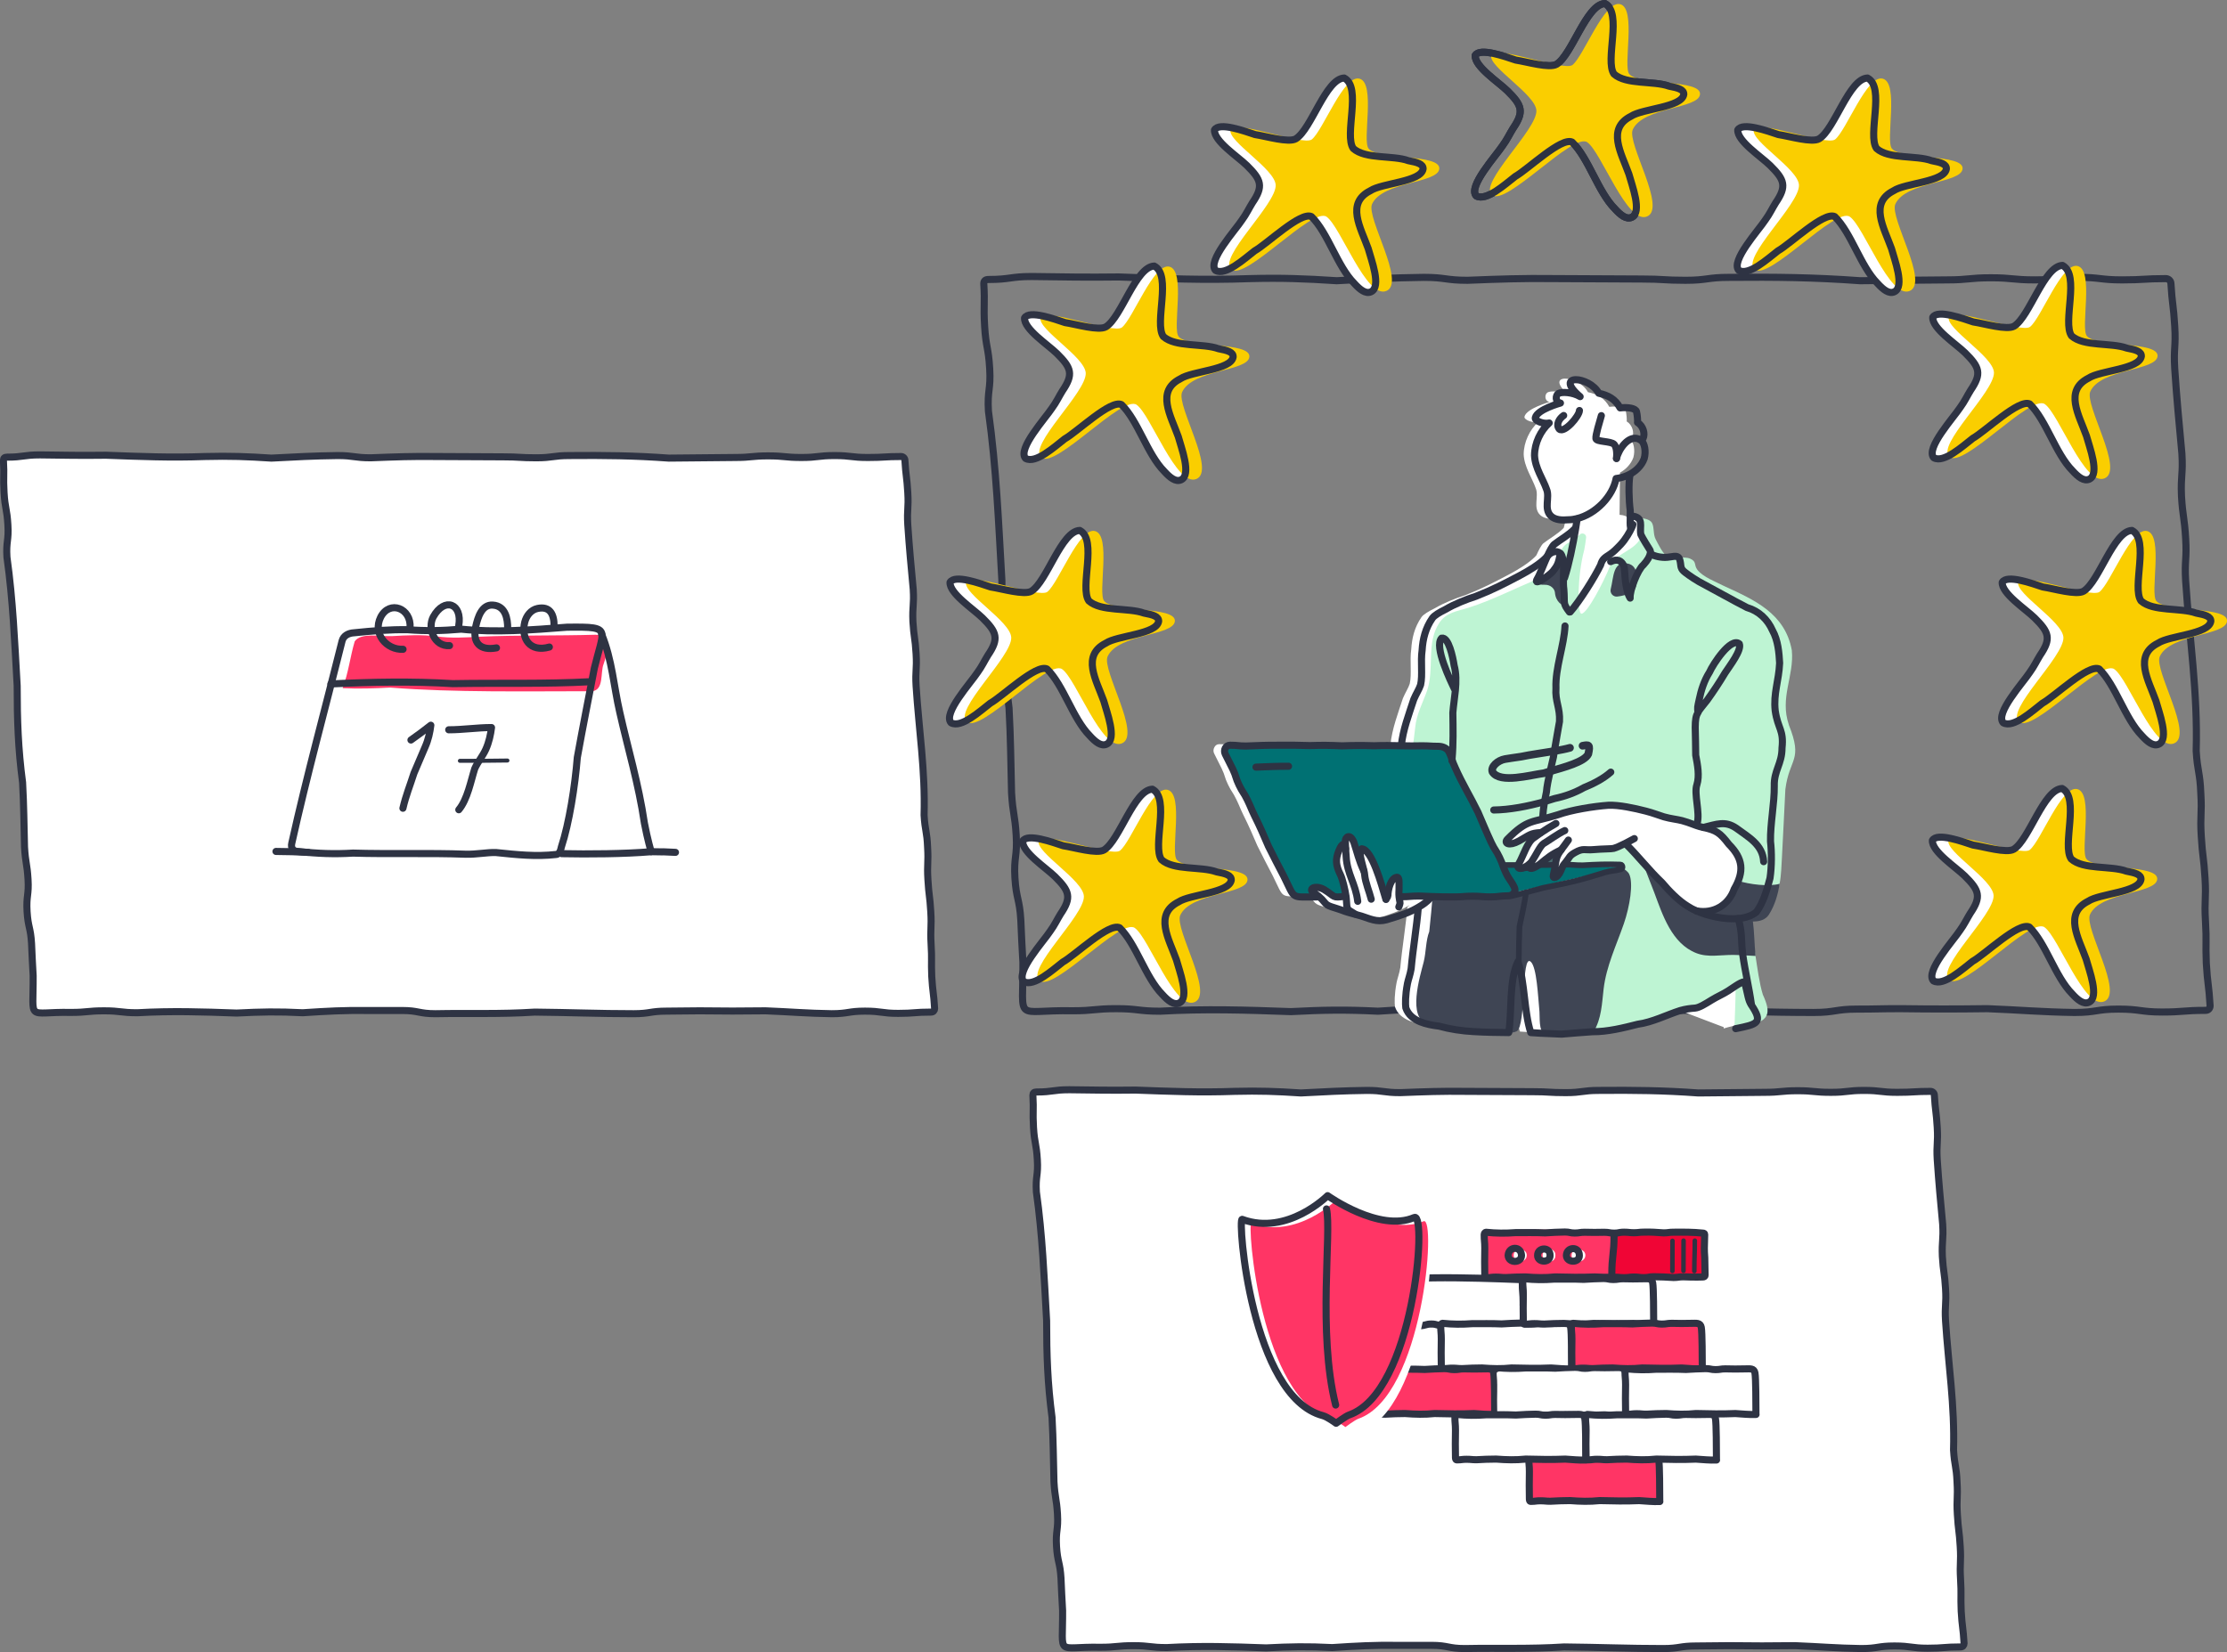 <svg xmlns="http://www.w3.org/2000/svg" id="Livello_2" viewBox="0 0 994.49 737.94"><rect x="0" y="0" width="994.49" height="737.94" fill="#808080" stroke="none"/><g id="Livello_1-2" data-name="Livello_1"><g><path d="M415.8,452.08c-7.42,0-7.42.57-14.69.57s-7.42-1-14.84-1-7.42,1.15-14.84,1.15c-10.99-.15-18.54-.86-29.53-1.29-10.99.14-18.54.14-29.52,0-7.42,0-7.42.14-14.69.14s-7.42,1.15-14.69,1.15c-15.54,0-28.81-.57-44.22-.72-15.55,1-28.81.42-44.37.72-7.42,0-7.42-1.43-14.83-1.43h-14.84c-11.13-.14-18.54.28-29.53,1-11.13-.57-18.54-.42-29.53.14-15.54-.57-28.81-1-44.36-.14-7.42,0-7.42-.86-14.84-.86s-7.42.72-14.84.72c-20.11-.42-16.69,4.71-16.83-16.41q-.42-7.13-.72-14.4c-.42-7.14-1.56-7.14-2-14.26-.42-7.14.86-7.28.43-14.41-.43-7.13-1.14-7.13-1.57-14.4-.28-10.7-.28-18.11-.86-28.81-2-15.12-2.42-27.96-2.42-43.22-1.15-19.83-1.85-37.95-4.57-57.49-.43-7.13.86-7.27.42-14.4-.42-7.28-1.28-7.14-1.71-14.41-.42-7.27.14-7.27-.28-14.4,0-1,.57-1.42,1.57-1.42,7.42,0,7.42-1.01,14.69-1.01,10.99.15,18.54.29,29.53.15,15.55.57,28.81,1.14,44.36.57,10.99-.28,18.54,0,29.53.72,10.99-.57,18.54-1,29.53-1.14,7.42,0,7.42,1,14.84,1,10.98-.43,18.54-.72,29.52-.57,10.99,0,18.54.14,29.53.14,7.42,0,7.42.43,14.84.43s7.42-1,14.84-1c15.54-.14,28.81,0,44.36,1.14,10.99-.14,18.54-.14,29.53-.28,7.42,0,7.42-.72,14.83-.72s7.42.72,14.84.72,7.42-.86,14.84-.86,7.42.86,14.84.86,7.42-.43,14.84-.43c.86,0,1.71.72,1.71,1.71.42,7.14.86,7.14,1.28,14.4.43,7.14-.42,7.28,0,14.41.72,10.69,1.43,17.97,2.43,28.81.42,7.13-.43,7.28-.14,14.4.42,7.14,1,7.14,1.42,14.41.43,7.13-.42,7.27,0,14.4,1.29,19.83,4.14,37.65,3.57,57.63.42,7.13,1.28,7.13,1.57,14.4.42,7.14-.29,7.28.14,14.41.42,7.27.86,7.13,1.28,14.4.43,7.14-.28,7.28.14,14.4.43,7.28,0,7.28.29,14.41.42,7.28.86,7.13,1.28,14.4,0,.86-.57,1.57-1.57,1.57Z" style="fill: #fff; stroke: #2e3343; stroke-miterlimit: 10; stroke-width: 3.15px;"></path><path d="M984.84,451.31c-9.77,0-9.77.74-19.34.74s-9.77-1.31-19.54-1.31-9.77,1.51-19.54,1.51c-14.47-.2-24.42-1.13-38.89-1.7-14.47.19-24.42.19-38.88,0-9.77,0-9.77.19-19.35.19s-9.77,1.51-19.35,1.51c-20.47,0-37.94-.76-58.23-.94-20.48,1.31-37.94.56-58.42.94-9.77,0-9.77-1.88-19.53-1.88h-19.54c-14.65-.19-24.42.37-38.89,1.31-14.65-.74-24.42-.56-38.89.19-20.47-.74-37.93-1.31-58.41-.19-9.77,0-9.77-1.13-19.54-1.13s-9.77.94-19.54.94c-26.48-.56-21.98,6.2-22.16-21.61q-.56-9.38-.94-18.97c-.56-9.4-2.06-9.4-2.63-18.78-.56-9.4,1.13-9.58.57-18.98-.57-9.38-1.5-9.38-2.07-18.97-.37-14.09-.37-23.85-1.13-37.94-2.63-19.91-3.19-36.82-3.19-56.91-1.51-26.11-2.44-49.97-6.01-75.7-.57-9.38,1.13-9.57.56-18.97-.56-9.58-1.69-9.4-2.26-18.98-.56-9.57.19-9.57-.37-18.97,0-1.31.76-1.87,2.07-1.87,9.77,0,9.77-1.33,19.34-1.33,14.47.2,24.42.38,38.89.2,20.48.74,37.94,1.5,58.41.74,14.47-.37,24.42,0,38.89.94,14.47-.76,24.42-1.31,38.89-1.5,9.77,0,9.77,1.31,19.54,1.31,14.46-.57,24.41-.94,38.88-.76,14.47,0,24.42.19,38.89.19,9.77,0,9.77.57,19.54.57s9.77-1.31,19.54-1.31c20.47-.19,37.93,0,58.41,1.5,14.47-.19,24.42-.19,38.89-.37,9.77,0,9.77-.94,19.53-.94s9.77.94,19.54.94,9.77-1.13,19.54-1.13,9.77,1.13,19.54,1.13,9.77-.57,19.54-.57c1.13,0,2.26.94,2.26,2.26.56,9.4,1.13,9.4,1.69,18.97.57,9.4-.56,9.58,0,18.98.94,14.08,1.88,23.66,3.2,37.94.56,9.38-.57,9.58-.19,18.97.56,9.4,1.31,9.4,1.87,18.98.57,9.38-.56,9.57,0,18.97,1.7,26.11,5.45,49.59,4.7,75.89.56,9.38,1.69,9.38,2.07,18.97.56,9.4-.38,9.58.19,18.98.56,9.57,1.13,9.38,1.69,18.97.57,9.4-.37,9.58.19,18.97.57,9.58,0,9.58.38,18.98.56,9.58,1.13,9.38,1.69,18.97,0,1.13-.76,2.07-2.07,2.07Z" style="fill: none; stroke: #2e3343; stroke-miterlimit: 10; stroke-width: 3.17px;"></path><path d="M875.51,735.65c-7.42,0-7.42.57-14.69.57s-7.42-1-14.84-1-7.42,1.15-14.84,1.15c-10.99-.15-18.54-.86-29.53-1.29-10.99.14-18.54.14-29.52,0-7.42,0-7.42.14-14.69.14s-7.42,1.15-14.69,1.15c-15.54,0-28.81-.57-44.22-.72-15.55,1-28.81.42-44.37.72-7.42,0-7.42-1.43-14.83-1.43h-14.84c-11.13-.14-18.54.28-29.53,1-11.13-.57-18.54-.42-29.53.14-15.54-.57-28.81-1-44.36-.14-7.42,0-7.42-.86-14.84-.86s-7.42.72-14.84.72c-20.11-.42-16.69,4.71-16.83-16.41q-.42-7.13-.72-14.4c-.42-7.14-1.56-7.14-2-14.26-.42-7.14.86-7.28.43-14.41-.43-7.13-1.14-7.13-1.57-14.4-.28-10.7-.28-18.11-.86-28.81-2-15.12-2.42-27.96-2.42-43.22-1.15-19.83-1.85-37.95-4.57-57.49-.43-7.13.86-7.27.42-14.4-.42-7.28-1.28-7.14-1.71-14.41-.42-7.27.14-7.27-.28-14.4,0-1,.57-1.42,1.57-1.42,7.42,0,7.42-1.01,14.69-1.01,10.99.15,18.54.29,29.53.15,15.55.57,28.81,1.14,44.36.57,10.99-.28,18.54,0,29.53.72,10.99-.57,18.54-1,29.53-1.14,7.42,0,7.42,1,14.84,1,10.98-.43,18.54-.72,29.52-.57,10.99,0,18.54.14,29.53.14,7.42,0,7.42.43,14.84.43s7.42-1,14.84-1c15.54-.14,28.81,0,44.36,1.14,10.99-.14,18.54-.14,29.53-.28,7.42,0,7.42-.72,14.83-.72s7.42.72,14.84.72,7.42-.86,14.84-.86,7.42.86,14.84.86,7.42-.43,14.84-.43c.86,0,1.71.72,1.71,1.71.42,7.14.86,7.14,1.28,14.4.43,7.14-.42,7.28,0,14.41.72,10.69,1.43,17.97,2.43,28.81.42,7.13-.43,7.28-.14,14.4.42,7.14,1,7.14,1.42,14.41.43,7.13-.42,7.27,0,14.4,1.29,19.83,4.14,37.65,3.57,57.63.42,7.13,1.28,7.13,1.57,14.4.42,7.14-.29,7.28.14,14.41.42,7.27.86,7.13,1.28,14.4.43,7.14-.28,7.28.14,14.4.43,7.28,0,7.28.29,14.41.42,7.28.86,7.13,1.28,14.4,0,.86-.57,1.57-1.57,1.57Z" style="fill: #fff; stroke: #2e3343; stroke-miterlimit: 10; stroke-width: 3.15px;"></path><g><path d="M287.77,367.69h0c-2.62-17.74-7.37-33.34-10.99-49.46-2.75-11.74-3.37-23.23-7.99-34.84l-.13-.12h0c-.5-3.12-4.37-3.12-15.61-3h0c-15.86,1.25-31.97,2.37-47.21.87h0c-8.37.75-15.61.87-23.85.25h0c-7.74-.12-15.61.5-23.85,1.38h0c-2.5.13-4.62,1.25-5.37,3.62-7.49,30.1-15.74,60.07-22.48,90.42-.5,2,.63,3.5,2.75,3.62h0c8.99.87,16.36,1.25,24.6.75h0c15.86.5,34.1-.13,50.33.5,5,.13,9.37-.87,13.49-.75h0c9.62,1,17.86,1.87,26.85.88h0c.5,0,.87-.25,1.25-.63h.13l1.12.13h0c11.86.25,27.97.13,39.84-.87.13,0,.13-.13.13-.13-.37-.87-1.75-6-3-12.61Z" style="fill: #fff;"></path><path d="M158.39,286.52c-2,6.74-2.75,13.86-5.37,20.86,6.99.37,14.24.12,21.23-.25,28.47,2.25,61.07,1.62,90.17,1.62,5.37-.5,3.62-8.49,5.12-12.11,1.87-5.62,4.25-12.74-3.5-13.12-17.23.5-34.59.13-51.83.87-6.5.38-12.74.75-19.24-.12-6.62-.88-13.36-.5-19.98-.13-4.87.25-13.86-1.75-16.61,2.37Z" style="fill: #ff3565;"></path><path d="M200.38,325.98c6.37,0,12.73-1,19.11-1-.38,3.12-1.12,6.5-2.5,9.62-1.37,3.12-3.75,5.87-4.99,8.74-1.75,5.5-3.25,13.74-7.12,18.36" style="fill: none; stroke: #2e3343; stroke-linecap: round; stroke-linejoin: round; stroke-width: 3.17px;"></path><path d="M205.37,339.84c7.12,0,14.24,0,21.23-.13" style="fill: none; stroke: #2e3343; stroke-linecap: round; stroke-linejoin: round; stroke-width: 1.79px;"></path><path d="M147.77,305.5c18.48-.88,35.97-1.25,54.45-.13,20.98-.38,40.71.25,61.57-.87" style="fill: none; stroke: #2e3343; stroke-linecap: round; stroke-linejoin: round; stroke-width: 3.17px;"></path><path d="M183.12,280.4c.62-8.74-9.12-12.49-13.12-4.75-3.75,7.5,2.75,14.74,9.99,14.37" style="fill: none; stroke: #2e3343; stroke-linecap: round; stroke-linejoin: round; stroke-width: 3.17px;"></path><path d="M204.85,279.52c1.75-9.99-6.37-12.99-11.36-3.99-2.75,5.12.5,13.36,7.25,12.86" style="fill: none; stroke: #2e3343; stroke-linecap: round; stroke-linejoin: round; stroke-width: 3.17px;"></path><path d="M226.71,280.64c0-4.12-.87-9.99-6.62-10.36-4.99-.38-6.74,5.62-7.62,9.49-1.62,7.37,1.87,10.99,9.24,9.62" style="fill: none; stroke: #2e3343; stroke-linecap: round; stroke-linejoin: round; stroke-width: 3.17px;"></path><path d="M247.44,279.65c0-5.37-1.87-8.99-7.37-7.87-3,.63-5,3.25-5.74,6.12-1.75,7.25,2.24,13.61,10.99,11.12" style="fill: none; stroke: #2e3343; stroke-linecap: round; stroke-linejoin: round; stroke-width: 3.17px;"></path><path d="M249.56,381.05c-.38.38-.75.63-1.25.63-8.99,1-17.23.13-26.85-.87-4-.13-8.49.87-13.49.75-16.36-.63-34.47,0-50.33-.5-8.24.5-15.61.25-24.6-.75-2.12,0-3.25-1.5-2.75-3.62,6.74-30.35,14.99-60.32,22.48-90.42.63-2.37,2.87-3.5,5.37-3.62,8.37-.87,16.11-1.5,23.85-1.37,8.24.62,15.61.5,23.98-.25,15.24,1.62,31.35.37,47.21-.87,11.12-.13,14.99,0,15.61,3,.38,2.5-1.38,7.12-3.37,15.24-2.5,12.99-5.25,26.85-7.62,39.97-1,12.61-3.62,29.35-7.12,39.96-.25,1.12-.5,2.12-1.12,2.75Z" style="fill: none; stroke: #2e3343; stroke-linecap: round; stroke-linejoin: round; stroke-width: 3.17px;"></path><path d="M250.81,381.31c11.86.25,28.1.13,39.96-.87,0,0-1.62-5.49-3-12.74-2.62-17.74-7.37-33.34-10.99-49.46-2.75-11.86-3.37-23.35-8.12-34.97" style="fill: none; stroke: #2e3343; stroke-linecap: round; stroke-linejoin: round; stroke-width: 3.17px;"></path><path d="M290.77,380.43c11.61.25-.74-.2,10.87.3" style="fill: none; stroke: #2e3343; stroke-linecap: round; stroke-linejoin: round; stroke-width: 3.17px;"></path><path d="M123.24,380.32c11.61.25,2.78-.08,14.4.42" style="fill: none; stroke: #2e3343; stroke-linecap: round; stroke-linejoin: round; stroke-width: 3.17px;"></path><path d="M183.51,330.55q4.48-3.14,8.88-6.61c-.38,3.12-1.12,6.5-2.5,9.62-1.37,3.12-3.79,8.91-5.03,11.79-1.75,5.5-3.58,9.86-4.93,15.68" style="fill: none; stroke: #2e3343; stroke-linecap: round; stroke-linejoin: round; stroke-width: 3.17px;"></path></g><g><path d="M921.03,118.55c-8.26.28-14.65,22.82-21.6,27.14-3.19,1.88-13.24-1.13-18.22-1.88-4.6-1.5-16.06-5.73-18.12-2.07-.28,4.98,10.33,11.83,14.46,15.87,6.48,6.39,7.51,9.3,2.44,16.72-1.41,2.25-2.72,5.07-4.6,7.61-2.91,4.51-15.68,18.41-11.83,22.54,4.51,2.53,12.96-5.26,17.47-8.73,5.54-3.1,20.56-17.66,25.35-15.31,7.42,7.23,11.46,22.07,19.06,29.77,2.63,2.91,5.16,4.88,7.51,3.85,4.88-2.16.09-14.46-1.22-19.34-3.38-9.39-10.05-20.28.94-25.82,5.16-3.47,22.73-3.94,23.57-9.77.09-2.16-2.54-2.91-6.57-3.66-6.95-2.53-19.16-.56-24.6-5.45-4.22-6.01,3.94-27.33-4.04-31.46Z" style="fill: #fff;"></path><path d="M927.79,118.83c-7.04-1.78-16.15,23.01-21.22,27.14-3.85,3.1-35.21-9.39-36.34-4.23-1.13,5.16,19.81,17.37,20.19,24.6.38,8.64-26.1,32.59-19.81,37.75,6.29,5.16,36.15-28.08,42.54-23.57,6.29,4.41,17.75,36.81,26.67,33.15,8.92-3.66-9.01-32.68-6.38-38.78,4.6-10.24,29.67-9.2,30.05-15.87.38-6.67-27.14-3.76-31.55-8.92-3-3.47,3.29-29.39-4.13-31.27Z" style="fill: #face00;"></path><path d="M921.03,118.55c-8.26.28-14.65,22.82-21.6,27.14-3.19,1.88-13.24-1.13-18.22-1.88-4.6-1.5-16.06-5.73-18.12-2.07-.28,4.98,10.33,11.83,14.46,15.87,6.48,6.39,7.51,9.3,2.44,16.72-1.41,2.25-2.72,5.07-4.6,7.61-2.91,4.51-15.68,18.41-11.83,22.54,4.51,2.53,12.96-5.26,17.47-8.73,5.54-3.1,20.56-17.66,25.35-15.31,7.42,7.23,11.46,22.07,19.06,29.77,2.63,2.91,5.16,4.88,7.51,3.85,4.88-2.16.09-14.46-1.22-19.34-3.38-9.39-10.05-20.28.94-25.82,5.16-3.47,22.73-3.94,23.57-9.77.09-2.16-2.54-2.91-6.57-3.66-6.95-2.53-19.16-.56-24.6-5.45-4.22-6.01,3.94-27.33-4.04-31.46Z" style="fill: none; stroke: #2e3343; stroke-linecap: round; stroke-linejoin: round; stroke-width: 3.17px;"></path></g><g><path d="M920.87,352.2c-8.26.28-14.65,22.82-21.6,27.14-3.19,1.88-13.24-1.13-18.22-1.88-4.6-1.5-16.06-5.73-18.12-2.07-.28,4.98,10.33,11.83,14.46,15.87,6.48,6.39,7.51,9.3,2.44,16.72-1.41,2.25-2.72,5.07-4.6,7.61-2.91,4.51-15.68,18.41-11.83,22.54,4.51,2.53,12.96-5.26,17.47-8.73,5.54-3.1,20.56-17.66,25.35-15.31,7.42,7.23,11.46,22.07,19.06,29.77,2.63,2.91,5.16,4.88,7.51,3.85,4.88-2.16.09-14.46-1.22-19.34-3.38-9.39-10.05-20.28.94-25.82,5.16-3.47,22.73-3.94,23.57-9.77.09-2.16-2.54-2.91-6.57-3.66-6.95-2.53-19.16-.56-24.6-5.45-4.22-6.01,3.94-27.33-4.04-31.46Z" style="fill: #fff;"></path><path d="M927.63,352.48c-7.04-1.78-16.15,23.01-21.22,27.14-3.85,3.1-35.21-9.39-36.34-4.23-1.13,5.16,19.81,17.37,20.19,24.6.38,8.64-26.1,32.59-19.81,37.75,6.29,5.16,36.15-28.08,42.54-23.57,6.29,4.41,17.75,36.81,26.67,33.15s-9.01-32.68-6.38-38.78c4.6-10.24,29.67-9.2,30.05-15.87.38-6.67-27.14-3.76-31.55-8.92-3-3.47,3.29-29.39-4.13-31.27Z" style="fill: #face00;"></path><path d="M920.87,352.2c-8.26.28-14.65,22.82-21.6,27.14-3.19,1.88-13.24-1.13-18.22-1.88-4.6-1.5-16.06-5.73-18.12-2.07-.28,4.98,10.33,11.83,14.46,15.87,6.48,6.39,7.51,9.3,2.44,16.72-1.41,2.25-2.72,5.07-4.6,7.61-2.91,4.51-15.68,18.41-11.83,22.54,4.51,2.53,12.96-5.26,17.47-8.73,5.54-3.1,20.56-17.66,25.35-15.31,7.42,7.23,11.46,22.07,19.06,29.77,2.63,2.91,5.16,4.88,7.51,3.85,4.88-2.16.09-14.46-1.22-19.34-3.38-9.39-10.05-20.28.94-25.82,5.16-3.47,22.73-3.94,23.57-9.77.09-2.16-2.54-2.91-6.57-3.66-6.95-2.53-19.16-.56-24.6-5.45-4.22-6.01,3.94-27.33-4.04-31.46Z" style="fill: none; stroke: #2e3343; stroke-linecap: round; stroke-linejoin: round; stroke-width: 3.17px;"></path></g><g><path d="M952.05,236.93c-8.26.28-14.65,22.82-21.6,27.14-3.19,1.88-13.24-1.13-18.22-1.88-4.6-1.5-16.06-5.73-18.12-2.07-.28,4.98,10.33,11.83,14.46,15.87,6.48,6.39,7.51,9.3,2.44,16.72-1.41,2.25-2.72,5.07-4.6,7.61-2.91,4.51-15.68,18.41-11.83,22.54,4.51,2.53,12.96-5.26,17.47-8.73,5.54-3.1,20.56-17.66,25.35-15.31,7.42,7.23,11.46,22.07,19.06,29.77,2.63,2.91,5.16,4.88,7.51,3.85,4.88-2.16.09-14.46-1.22-19.34-3.38-9.39-10.05-20.28.94-25.82,5.16-3.47,22.73-3.94,23.57-9.77.09-2.16-2.54-2.91-6.57-3.66-6.95-2.53-19.16-.56-24.6-5.45-4.22-6.01,3.94-27.33-4.04-31.46Z" style="fill: #fff;"></path><path d="M958.81,237.21c-7.04-1.78-16.15,23.01-21.22,27.14-3.85,3.1-35.21-9.39-36.34-4.23s19.81,17.37,20.19,24.6c.38,8.64-26.1,32.59-19.81,37.75,6.29,5.16,36.15-28.08,42.54-23.57,6.29,4.41,17.75,36.81,26.67,33.15,8.92-3.66-9.01-32.68-6.38-38.78,4.6-10.24,29.67-9.2,30.05-15.87.38-6.67-27.14-3.76-31.55-8.92-3-3.47,3.29-29.39-4.13-31.27Z" style="fill: #face00;"></path><path d="M952.05,236.93c-8.26.28-14.65,22.82-21.6,27.14-3.19,1.88-13.24-1.13-18.22-1.88-4.6-1.5-16.06-5.73-18.12-2.07-.28,4.98,10.33,11.83,14.46,15.87,6.48,6.39,7.51,9.3,2.44,16.72-1.41,2.25-2.72,5.07-4.6,7.61-2.91,4.51-15.68,18.41-11.83,22.54,4.51,2.53,12.96-5.26,17.47-8.73,5.54-3.1,20.56-17.66,25.35-15.31,7.42,7.23,11.46,22.07,19.06,29.77,2.63,2.91,5.16,4.88,7.51,3.85,4.88-2.16.09-14.46-1.22-19.34-3.38-9.39-10.05-20.28.94-25.82,5.16-3.47,22.73-3.94,23.57-9.77.09-2.16-2.54-2.91-6.57-3.66-6.95-2.53-19.16-.56-24.6-5.45-4.22-6.01,3.94-27.33-4.04-31.46Z" style="fill: none; stroke: #2e3343; stroke-linecap: round; stroke-linejoin: round; stroke-width: 3.17px;"></path></g><g><path d="M833.96,34.85c-8.26.28-14.65,22.82-21.6,27.14-3.19,1.88-13.24-1.13-18.22-1.88-4.6-1.5-16.06-5.73-18.12-2.07-.28,4.98,10.33,11.83,14.46,15.87,6.48,6.39,7.51,9.3,2.44,16.72-1.41,2.25-2.72,5.07-4.6,7.61-2.91,4.51-15.68,18.41-11.83,22.54,4.51,2.53,12.96-5.26,17.47-8.73,5.54-3.1,20.56-17.66,25.35-15.31,7.42,7.23,11.46,22.07,19.06,29.77,2.63,2.91,5.16,4.88,7.51,3.85,4.88-2.16.09-14.46-1.22-19.34-3.38-9.39-10.05-20.28.94-25.82,5.16-3.47,22.73-3.94,23.57-9.77.09-2.16-2.54-2.91-6.57-3.66-6.95-2.53-19.16-.56-24.6-5.45-4.22-6.01,3.94-27.33-4.04-31.46Z" style="fill: #fff;"></path><path d="M840.72,35.13c-7.04-1.78-16.15,23.01-21.22,27.14-3.85,3.1-35.21-9.39-36.34-4.23s19.81,17.37,20.19,24.6c.38,8.64-26.1,32.59-19.81,37.75,6.29,5.16,36.15-28.08,42.54-23.57,6.29,4.41,17.75,36.81,26.67,33.15,8.92-3.66-9.01-32.68-6.38-38.78,4.6-10.24,29.67-9.2,30.05-15.87.38-6.67-27.14-3.76-31.55-8.92-3-3.47,3.29-29.39-4.13-31.27Z" style="fill: #face00;"></path><path d="M833.96,34.85c-8.26.28-14.65,22.82-21.6,27.14-3.19,1.88-13.24-1.13-18.22-1.88-4.6-1.5-16.06-5.73-18.12-2.07-.28,4.98,10.33,11.83,14.46,15.87,6.48,6.39,7.51,9.3,2.44,16.72-1.41,2.25-2.72,5.07-4.6,7.61-2.91,4.51-15.68,18.41-11.83,22.54,4.51,2.53,12.96-5.26,17.47-8.73,5.54-3.1,20.56-17.66,25.35-15.31,7.42,7.23,11.46,22.07,19.06,29.77,2.63,2.91,5.16,4.88,7.51,3.85,4.88-2.16.09-14.46-1.22-19.34-3.38-9.39-10.05-20.28.94-25.82,5.16-3.47,22.73-3.94,23.57-9.77.09-2.16-2.54-2.91-6.57-3.66-6.95-2.53-19.16-.56-24.6-5.45-4.22-6.01,3.94-27.33-4.04-31.46Z" style="fill: none; stroke: #2e3343; stroke-linecap: round; stroke-linejoin: round; stroke-width: 3.17px;"></path></g><g><path d="M716.7,1.58c-8.26.28-14.65,22.82-21.6,27.14-3.19,1.88-13.24-1.13-18.22-1.88-4.6-1.5-16.06-5.73-18.12-2.07-.28,4.98,10.33,11.83,14.46,15.87,6.48,6.39,7.51,9.3,2.44,16.72-1.41,2.25-2.72,5.07-4.6,7.61-2.91,4.51-15.68,18.41-11.83,22.54,4.51,2.53,12.96-5.26,17.47-8.73,5.54-3.1,20.56-17.66,25.35-15.31,7.42,7.23,11.46,22.07,19.06,29.77,2.63,2.91,5.16,4.88,7.51,3.85,4.88-2.16.09-14.46-1.22-19.34-3.38-9.39-10.05-20.28.94-25.82,5.16-3.47,22.73-3.94,23.57-9.77.09-2.16-2.54-2.91-6.57-3.66-6.95-2.53-19.16-.56-24.6-5.45-4.22-6.01,3.94-27.33-4.04-31.46Z" style="fill: none; stroke: #2e3343; stroke-linecap: round; stroke-linejoin: round; stroke-width: 3.17px;"></path><path d="M723.46,1.86c-7.04-1.78-16.15,23.01-21.22,27.14-3.85,3.1-35.21-9.39-36.34-4.23s19.81,17.37,20.19,24.6c.38,8.64-26.1,32.59-19.81,37.75,6.29,5.16,36.15-28.08,42.54-23.57,6.29,4.41,17.75,36.81,26.67,33.15,8.92-3.66-9.01-32.68-6.38-38.78,4.6-10.24,29.67-9.2,30.05-15.87.38-6.67-27.14-3.76-31.55-8.92-3-3.47,3.29-29.39-4.13-31.27Z" style="fill: #face00;"></path><path d="M716.7,1.58c-8.26.28-14.65,22.82-21.6,27.14-3.19,1.88-13.24-1.13-18.22-1.88-4.6-1.5-16.06-5.73-18.12-2.07-.28,4.98,10.33,11.83,14.46,15.87,6.48,6.39,7.51,9.3,2.44,16.72-1.41,2.25-2.72,5.07-4.6,7.61-2.91,4.51-15.68,18.41-11.83,22.54,4.51,2.53,12.96-5.26,17.47-8.73,5.54-3.1,20.56-17.66,25.35-15.31,7.42,7.23,11.46,22.07,19.06,29.77,2.63,2.91,5.16,4.88,7.51,3.85,4.88-2.16.09-14.46-1.22-19.34-3.38-9.39-10.05-20.28.94-25.82,5.16-3.47,22.73-3.94,23.57-9.77.09-2.16-2.54-2.91-6.57-3.66-6.95-2.53-19.16-.56-24.6-5.45-4.22-6.01,3.94-27.33-4.04-31.46Z" style="fill: none; stroke: #2e3343; stroke-linecap: round; stroke-linejoin: round; stroke-width: 3.17px;"></path></g><g><path d="M600.28,34.85c-8.26.28-14.65,22.82-21.6,27.14-3.19,1.88-13.24-1.13-18.22-1.88-4.6-1.5-16.06-5.73-18.12-2.07-.28,4.98,10.33,11.83,14.46,15.87,6.48,6.39,7.51,9.3,2.44,16.72-1.41,2.25-2.72,5.07-4.6,7.61-2.91,4.51-15.68,18.41-11.83,22.54,4.51,2.53,12.96-5.26,17.47-8.73,5.54-3.1,20.56-17.66,25.35-15.31,7.42,7.23,11.46,22.07,19.06,29.77,2.63,2.91,5.16,4.88,7.51,3.85,4.88-2.16.09-14.46-1.22-19.34-3.38-9.39-10.05-20.28.94-25.82,5.16-3.47,22.73-3.94,23.57-9.77.09-2.16-2.54-2.91-6.57-3.66-6.95-2.53-19.16-.56-24.6-5.45-4.22-6.01,3.94-27.33-4.04-31.46Z" style="fill: #fff;"></path><path d="M607.04,35.13c-7.04-1.78-16.15,23.01-21.22,27.14-3.85,3.1-35.21-9.39-36.34-4.23-1.13,5.16,19.81,17.37,20.19,24.6.38,8.64-26.1,32.59-19.81,37.75,6.29,5.16,36.15-28.08,42.54-23.57,6.29,4.41,17.75,36.81,26.67,33.15,8.92-3.66-9.01-32.68-6.38-38.78,4.6-10.24,29.67-9.2,30.05-15.87.38-6.67-27.14-3.76-31.55-8.92-3-3.47,3.29-29.39-4.13-31.27Z" style="fill: #face00;"></path><path d="M600.28,34.85c-8.26.28-14.65,22.82-21.6,27.14-3.19,1.88-13.24-1.13-18.22-1.88-4.6-1.5-16.06-5.73-18.12-2.07-.28,4.98,10.33,11.83,14.46,15.87,6.48,6.39,7.51,9.3,2.44,16.72-1.41,2.25-2.72,5.07-4.6,7.61-2.91,4.51-15.68,18.41-11.83,22.54,4.51,2.53,12.96-5.26,17.47-8.73,5.54-3.1,20.56-17.66,25.35-15.31,7.42,7.23,11.46,22.07,19.06,29.77,2.63,2.91,5.16,4.88,7.51,3.85,4.88-2.16.09-14.46-1.22-19.34-3.38-9.39-10.05-20.28.94-25.82,5.16-3.47,22.73-3.94,23.57-9.77.09-2.16-2.54-2.91-6.57-3.66-6.95-2.53-19.16-.56-24.6-5.45-4.22-6.01,3.94-27.33-4.04-31.46Z" style="fill: none; stroke: #2e3343; stroke-linecap: round; stroke-linejoin: round; stroke-width: 3.17px;"></path></g><g><path d="M515.46,118.84c-8.26.28-14.65,22.82-21.6,27.14-3.19,1.88-13.24-1.13-18.22-1.88-4.6-1.5-16.06-5.73-18.12-2.07-.28,4.98,10.33,11.83,14.46,15.87,6.48,6.39,7.51,9.3,2.44,16.72-1.41,2.25-2.72,5.07-4.6,7.61-2.91,4.51-15.68,18.41-11.83,22.54,4.51,2.53,12.96-5.26,17.47-8.73,5.54-3.1,20.56-17.66,25.35-15.31,7.42,7.23,11.46,22.07,19.06,29.77,2.63,2.91,5.16,4.88,7.51,3.85,4.88-2.16.09-14.46-1.22-19.34-3.38-9.39-10.05-20.28.94-25.82,5.16-3.47,22.73-3.94,23.57-9.77.09-2.16-2.54-2.91-6.57-3.66-6.95-2.53-19.16-.56-24.6-5.45-4.22-6.01,3.94-27.33-4.04-31.46Z" style="fill: #fff;"></path><path d="M522.22,119.12c-7.04-1.78-16.15,23.01-21.22,27.14-3.85,3.1-35.21-9.39-36.34-4.23s19.81,17.37,20.19,24.6c.38,8.64-26.1,32.59-19.81,37.75,6.29,5.16,36.15-28.08,42.54-23.57,6.29,4.41,17.75,36.81,26.67,33.15,8.92-3.66-9.01-32.68-6.38-38.78,4.6-10.24,29.67-9.2,30.05-15.87.38-6.67-27.14-3.76-31.55-8.92-3-3.47,3.29-29.39-4.13-31.27Z" style="fill: #face00;"></path><path d="M515.46,118.84c-8.26.28-14.65,22.82-21.6,27.14-3.19,1.88-13.24-1.13-18.22-1.88-4.6-1.5-16.06-5.73-18.12-2.07-.28,4.98,10.33,11.83,14.46,15.87,6.48,6.39,7.51,9.3,2.44,16.72-1.41,2.25-2.72,5.07-4.6,7.61-2.91,4.51-15.68,18.41-11.83,22.54,4.51,2.53,12.96-5.26,17.47-8.73,5.54-3.1,20.56-17.66,25.35-15.31,7.42,7.23,11.46,22.07,19.06,29.77,2.63,2.91,5.16,4.88,7.51,3.85,4.88-2.16.09-14.46-1.22-19.34-3.38-9.39-10.05-20.28.94-25.82,5.16-3.47,22.73-3.94,23.57-9.77.09-2.16-2.54-2.91-6.57-3.66-6.95-2.53-19.16-.56-24.6-5.45-4.22-6.01,3.94-27.33-4.04-31.46Z" style="fill: none; stroke: #2e3343; stroke-linecap: round; stroke-linejoin: round; stroke-width: 3.17px;"></path></g><g><path d="M482.19,236.93c-8.26.28-14.65,22.82-21.6,27.14-3.19,1.88-13.24-1.13-18.22-1.88-4.6-1.5-16.06-5.73-18.12-2.07-.28,4.98,10.33,11.83,14.46,15.87,6.48,6.39,7.51,9.3,2.44,16.72-1.41,2.25-2.72,5.07-4.6,7.61-2.91,4.51-15.68,18.41-11.83,22.54,4.51,2.53,12.96-5.26,17.47-8.73,5.54-3.1,20.56-17.66,25.35-15.31,7.42,7.23,11.46,22.07,19.06,29.77,2.63,2.91,5.16,4.88,7.51,3.85,4.88-2.16.09-14.46-1.22-19.34-3.38-9.39-10.05-20.28.94-25.82,5.16-3.47,22.73-3.94,23.57-9.77.09-2.16-2.54-2.91-6.57-3.66-6.95-2.53-19.16-.56-24.6-5.45-4.22-6.01,3.94-27.33-4.04-31.46Z" style="fill: #fff;"></path><path d="M488.95,237.21c-7.04-1.78-16.15,23.01-21.22,27.14-3.85,3.1-35.21-9.39-36.34-4.23-1.13,5.16,19.81,17.37,20.19,24.6.38,8.64-26.1,32.59-19.81,37.75,6.29,5.16,36.15-28.08,42.54-23.57,6.29,4.41,17.75,36.81,26.67,33.15,8.92-3.66-9.01-32.68-6.38-38.78,4.6-10.24,29.67-9.2,30.05-15.87.38-6.67-27.14-3.76-31.55-8.92-3-3.47,3.29-29.39-4.13-31.27Z" style="fill: #face00;"></path><path d="M482.19,236.93c-8.26.28-14.65,22.82-21.6,27.14-3.19,1.88-13.24-1.13-18.22-1.88-4.6-1.5-16.06-5.73-18.12-2.07-.28,4.98,10.33,11.83,14.46,15.87,6.48,6.39,7.51,9.3,2.44,16.72-1.41,2.25-2.72,5.07-4.6,7.61-2.91,4.51-15.68,18.41-11.83,22.54,4.51,2.53,12.96-5.26,17.47-8.73,5.54-3.1,20.56-17.66,25.35-15.31,7.42,7.23,11.46,22.07,19.06,29.77,2.63,2.91,5.16,4.88,7.51,3.85,4.88-2.16.09-14.46-1.22-19.34-3.38-9.39-10.05-20.28.94-25.82,5.16-3.47,22.73-3.94,23.57-9.77.09-2.16-2.54-2.91-6.57-3.66-6.95-2.53-19.16-.56-24.6-5.45-4.22-6.01,3.94-27.33-4.04-31.46Z" style="fill: none; stroke: #2e3343; stroke-linecap: round; stroke-linejoin: round; stroke-width: 3.17px;"></path></g><g><path d="M514.62,352.52c-8.26.28-14.65,22.82-21.6,27.14-3.19,1.88-13.24-1.13-18.22-1.88-4.6-1.5-16.06-5.73-18.12-2.07-.28,4.98,10.33,11.83,14.46,15.87,6.48,6.39,7.51,9.3,2.44,16.72-1.41,2.25-2.72,5.07-4.6,7.61-2.91,4.51-15.68,18.41-11.83,22.54,4.51,2.53,12.96-5.26,17.47-8.73,5.54-3.1,20.56-17.66,25.35-15.31,7.42,7.23,11.46,22.07,19.06,29.77,2.63,2.91,5.16,4.88,7.51,3.85,4.88-2.16.09-14.46-1.22-19.34-3.38-9.39-10.05-20.28.94-25.82,5.16-3.47,22.73-3.94,23.57-9.77.09-2.16-2.54-2.91-6.57-3.66-6.95-2.53-19.16-.56-24.6-5.45-4.22-6.01,3.94-27.33-4.04-31.46Z" style="fill: #fff;"></path><path d="M521.39,352.8c-7.04-1.78-16.15,23.01-21.22,27.14-3.85,3.1-35.21-9.39-36.34-4.23-1.13,5.16,19.81,17.37,20.19,24.6.38,8.64-26.1,32.59-19.81,37.75,6.29,5.16,36.15-28.08,42.54-23.57,6.29,4.41,17.75,36.81,26.67,33.15s-9.01-32.68-6.38-38.78c4.6-10.24,29.67-9.2,30.05-15.87.38-6.67-27.14-3.76-31.55-8.92-3-3.47,3.29-29.39-4.13-31.27Z" style="fill: #face00;"></path><path d="M514.62,352.52c-8.26.28-14.65,22.82-21.6,27.14-3.19,1.88-13.24-1.13-18.22-1.88-4.6-1.5-16.06-5.73-18.12-2.07-.28,4.98,10.33,11.83,14.46,15.87,6.48,6.39,7.51,9.3,2.44,16.72-1.41,2.25-2.72,5.07-4.6,7.61-2.91,4.51-15.68,18.41-11.83,22.54,4.51,2.53,12.96-5.26,17.47-8.73,5.54-3.1,20.56-17.66,25.35-15.31,7.42,7.23,11.46,22.07,19.06,29.77,2.63,2.91,5.16,4.88,7.51,3.85,4.88-2.16.09-14.46-1.22-19.34-3.38-9.39-10.05-20.28.94-25.82,5.16-3.47,22.73-3.94,23.57-9.77.09-2.16-2.54-2.91-6.57-3.66-6.95-2.53-19.16-.56-24.6-5.45-4.22-6.01,3.94-27.33-4.04-31.46Z" style="fill: none; stroke: #2e3343; stroke-linecap: round; stroke-linejoin: round; stroke-width: 3.17px;"></path></g><g><g><path d="M662.77,551.57c-.1,6.94.12,1.11.16,8.06,0,4.65-.23,4.65-.23,9.29,0,.74.55.99,1.01.99,3.9.11,6.56.42,10.45.74,2.61,0,2.61-.76,5.22-.76s2.61.77,5.22.77c5.5-.03,10.17-.36,15.66-.36,8.87.31,6.57.36,9.18.36s2.33-.69,4.94-.69,3.02.69,5.64.69c.46,0,.38-1.39.38-2.12,0-4.64.13-4.64.13-9.29s-.15,5.87-.15,1.23-.39-4.65-.39-9.29c0-.74-.15-1.13-.61-1.13-1.49,0-56.29-2.65-56.6,1.52Z" style="fill: #ff3565;"></path><path d="M761.34,570.14s-.15-5-.15-9.48.15-4.48.15-8.96c0-.71-.33-1.64-.72-1.64-2.22,0-2.22.47-4.43.47s-2.22-.5-4.44-.5-2.22.72-4.43.72-2.22.02-4.44.02-2.22-.65-4.43-.65c-4.67.35-8.64.6-13.31.36-2.22,0-2.22.18-4.44.18-.27,0-.53.15-.53.65,0,4.61.07,4.61.07,9.21s-.2,10.12-.2,10.12l41.31-.5Z" style="fill: #f00535;"></path><path d="M723.7,550.49c.39-.06.87-.1,1.57-.1,2.21,0,2.21.24,4.41.24s2.2-.26,4.4-.26c3.3-.08,5.52.07,8.81.32,2.21,0,2.21-.29,4.41-.29,4.65-.03,8.6-.08,13.23.41.39,0,.71.16.71.64,0,3.03-.15,3.03-.15,6.07s.22,3.04.22,6.08.11,3.04.11,6.08c0,.48-.52.71-.9.71-.9.03-1.72.04-2.49.05-2.09.02-3.93-.03-6.32-.12-2.2,0-2.2.31-4.4.31-3.28-.18-5.52-.34-8.81-.34-2.21,0-2.21.41-4.41.41s-2.2-.28-4.4-.28-2.2.3-4.4.3c-.64,0-1.1-.02-1.47-.05-.92-.07-1.38-.18-2.94-.18-3.29.13-5.52.07-8.81-.11-6.05.27-11.58.14-17.63-.01-4.63.48-8.58.35-13.22,0-3.3,0-5.52.12-8.82.29-2.21,0-2.21-.2-4.41-.2-.84,0-1.36.04-1.81.09-.72.08-1.24.18-2.61.18-.39,0-.52-.57-.52-1.05-.09-4.54-.08-7.61,0-12.16,0-3.03-.26-3.03-.26-6.08,0-.48.39-1.02.78-1.02,4.62.46,8.58.51,13.22.16,4.63.03,8.58-.1,13.21.11,3.29-.17,5.52-.35,8.81-.38,2.2,0,2.2.45,4.4.45s2.2-.34,4.4-.34c3.29.09,5.52.09,8.81.01,2.21,0,2.21.38,4.41.38,1.51,0,1.98-.2,2.84-.33Z" style="fill: none; stroke: #2e3343; stroke-linecap: round; stroke-linejoin: round; stroke-width: 3.17px;"></path><path d="M720.78,551.75c0,8.47-1.01,9.15-1.01,17.63" style="fill: none; stroke: #2e3343; stroke-linecap: round; stroke-linejoin: round; stroke-width: 3.17px;"></path><path d="M681.78,560.72c0,3.61-5.85,3.63-5.83,0-.09-3.47,5.92-3.44,5.83,0Z" style="fill: #fff;"></path><path d="M694.58,560.72c.06,3.9-5.68,3.69-5.73,0,.04-3.62,5.8-3.83,5.73,0Z" style="fill: #fff;"></path><path d="M707.97,560.72c-.1,3.67-6.12,3.76-6.17,0-.02-3.61,6.15-3.52,6.17,0Z" style="fill: #fff;"></path><path d="M679.45,560.72c0,3.68-5.93,3.59-5.98,0,.26-4.11,5.77-4.23,5.98,0Z" style="fill: none; stroke: #2e3343; stroke-linecap: round; stroke-linejoin: round; stroke-width: 3.17px;"></path><path d="M692.19,560.72c.19,3.53-5.67,3.38-5.56,0,0-3.69,5.66-3.86,5.56,0Z" style="fill: none; stroke: #2e3343; stroke-linecap: round; stroke-linejoin: round; stroke-width: 3.17px;"></path><path d="M705.28,560.72c.14,3.59-5.83,3.41-5.79,0,.16-3.89,5.74-4.11,5.79,0Z" style="fill: none; stroke: #2e3343; stroke-linecap: round; stroke-linejoin: round; stroke-width: 3.17px;"></path><path d="M751.81,554.17c0,6.8-.04,6.67-.04,13.46" style="fill: none; stroke: #2e3343; stroke-linecap: round; stroke-linejoin: round; stroke-width: 2.02px;"></path><path d="M756.84,554.17c0,6.8-.22,6.8-.22,13.59" style="fill: none; stroke: #2e3343; stroke-linecap: round; stroke-linejoin: round; stroke-width: 2.02px;"></path><path d="M746.86,554.26c0,6.8-.04,6.67-.04,13.46" style="fill: none; stroke: #2e3343; stroke-linecap: round; stroke-linejoin: round; stroke-width: 2.02px;"></path></g><g><path d="M680.2,591.4c-3.29.13-5.94-.21-9.23-.4-6.05.27-11.58.14-17.63-.01-4.63.48-8.58.35-13.22,0-3.3,0-5.52.12-8.82.29-2.21,0-2.21-.2-4.41-.2-.84,0-1.36.04-1.81.09-.72.08-1.24.18-2.61.18-.39,0-.52-.57-.52-1.05-.09-4.54-.08-7.61,0-12.16,0-3.03-.26-3.03-.26-6.08,0-.48.39-1.02.78-1.02,4.62.46,8.58.51,13.22.16,4.63.03,8.58-.1,13.21.11,3.29-.17,5.52-.35,8.81-.38,2.2,0,2.2.45,4.4.45s2.2-.34,4.4-.34c3.29.09,5.52.09,8.81.01,2.21,0,3.99-.36,4.39,1.8.44,2.33.42,13.85.45,18.54Z" style="fill: #fff;"></path><rect x="617.74" y="588.68" width="28" height="22" style="fill: #fff;"></rect><path d="M622.57,573.09c-.1,6.94.12,1.11.16,8.06,0,4.65-.23,4.65-.23,9.29,0,.74.55.99,1.01.99,3.9.11,6.56.42,10.45.74,2.61,0,2.61-.76,5.22-.76s2.61.77,5.22.77c5.5-.03,10.17-.36,15.66-.36,8.87.31,6.57.36,9.18.36s2.33-.69,4.94-.69,3.02.69,5.64.69c.46,0,.38-1.39.38-2.12,0-4.64.13-4.64.13-9.29s-.15,5.87-.15,1.23-.39-4.65-.39-9.29c0-.74-.15-1.13-.61-1.13-1.49,0-56.29-2.65-56.6,1.52Z" style="fill: none; stroke: #2e3343; stroke-linecap: round; stroke-linejoin: round; stroke-width: 3.17px;"></path></g><path d="M701.88,611.45c-3.29.13-5.94-.21-9.23-.4-6.05.27-11.58.14-17.63-.01-4.63.48-8.58.35-13.22,0-3.3,0-5.52.12-8.82.29-2.21,0-2.21-.2-4.41-.2-.84,0-1.36.04-1.81.09-.72.08-1.24.18-2.61.18-.39,0-.52-.57-.52-1.05-.09-4.54-.08-7.61,0-12.16,0-3.03-.26-3.03-.26-6.08,0-.48.39-1.02.78-1.02,4.62.46,8.58.51,13.22.16,4.63.03,8.58-.1,13.21.11,3.29-.17,5.52-.35,8.81-.38,2.2,0,2.2.45,4.4.45s2.2-.34,4.4-.34c3.29.09,5.52.09,8.81.01,2.21,0,3.99-.36,4.39,1.8.44,2.33.42,13.85.45,18.54Z" style="fill: #fff; stroke: #2e3343; stroke-linecap: round; stroke-linejoin: round; stroke-width: 3.17px;"></path><g><path d="M680.88,573.24c-.1,6.94.12,1.11.16,8.06,0,4.65-.23,4.65-.23,9.29,0,.74.55.99,1.01.99,3.9.11,6.56.42,10.45.74,2.61,0,2.61-.76,5.22-.76s2.61.77,5.22.77c5.5-.03,10.17-.36,15.66-.36,8.87.31,6.57.36,9.18.36s2.33-.69,4.94-.69,3.02.69,5.64.69c.46,0,.38-1.39.38-2.12,0-4.64.13-4.64.13-9.29s-.15,5.87-.15,1.23-.39-4.65-.39-9.29c0-.74-.15-1.13-.61-1.13-1.49,0-56.29-2.65-56.6,1.52Z" style="fill: #fff;"></path><path d="M738.51,591.55c-3.29.13-5.94-.21-9.23-.4-6.05.27-11.58.14-17.63-.01-4.63.48-8.58.35-13.22,0-3.3,0-5.52.12-8.82.29-2.21,0-2.21-.2-4.41-.2-.84,0-1.36.04-1.81.09-.72.08-1.24.18-2.61.18-.39,0-.52-.57-.52-1.05-.09-4.54-.08-7.61,0-12.16,0-3.03-.26-3.03-.26-6.08,0-.48.39-1.02.78-1.02,4.62.46,8.58.51,13.22.16,4.63.03,8.58-.1,13.21.11,3.29-.17,5.52-.35,8.81-.38,2.2,0,2.2.45,4.4.45s2.2-.34,4.4-.34c3.29.09,5.52.09,8.81.01,2.21,0,3.99-.36,4.39,1.8.44,2.33.42,13.85.45,18.54Z" style="fill: none; stroke: #2e3343; stroke-linecap: round; stroke-linejoin: round; stroke-width: 3.17px;"></path></g><g><path d="M702.58,593.14c-.1,6.94.12,1.11.16,8.06,0,4.65-.23,4.65-.23,9.29,0,.74.55.99,1.01.99,3.9.11,6.56.42,10.45.74,2.61,0,2.61-.76,5.22-.76s2.61.77,5.22.77c5.5-.03,10.17-.36,15.66-.36,8.87.31,6.57.36,9.18.36s2.33-.69,4.94-.69,3.02.69,5.64.69c.46,0,.38-1.39.38-2.12,0-4.64.13-4.64.13-9.29s-.15,5.87-.15,1.23-.39-4.65-.39-9.29c0-.74-.15-1.13-.61-1.13-1.49,0-56.29-2.65-56.6,1.52Z" style="fill: #ff3565;"></path><path d="M760.21,611.45c-3.29.13-5.94-.21-9.23-.4-6.05.27-11.58.14-17.63-.01-4.63.48-8.58.35-13.22,0-3.3,0-5.52.12-8.82.29-2.21,0-2.21-.2-4.41-.2-.84,0-1.36.04-1.81.09-.72.08-1.24.18-2.61.18-.39,0-.52-.57-.52-1.05-.09-4.54-.08-7.61,0-12.16,0-3.03-.26-3.03-.26-6.08,0-.48.39-1.02.78-1.02,4.62.46,8.58.51,13.22.16,4.63.03,8.58-.1,13.21.11,3.29-.17,5.52-.35,8.81-.38,2.2,0,2.2.45,4.4.45s2.2-.34,4.4-.34c3.29.09,5.52.09,8.81.01,2.21,0,3.99-.36,4.39,1.8.44,2.33.42,13.85.45,18.54Z" style="fill: none; stroke: #2e3343; stroke-linecap: round; stroke-linejoin: round; stroke-width: 3.17px;"></path></g><g><path d="M683.59,652.38c-.1,6.94.12,1.11.16,8.06,0,4.65-.23,4.65-.23,9.29,0,.74.55.99,1.01.99,3.9.11,6.56.42,10.45.74,2.61,0,2.61-.76,5.22-.76s2.61.77,5.22.77c5.5-.03,10.17-.36,15.66-.36,8.87.31,6.57.36,9.18.36s2.33-.69,4.94-.69,3.02.69,5.64.69c.46,0,.38-1.39.38-2.12,0-4.64.13-4.64.13-9.29s-.15,5.87-.15,1.23-.39-4.65-.39-9.29c0-.74-.15-1.13-.61-1.13-1.49,0-56.29-2.65-56.6,1.52Z" style="fill: #ff3565;"></path><path d="M741.22,670.69c-3.29.13-5.94-.21-9.23-.4-6.05.27-11.58.14-17.63-.01-4.63.48-8.58.35-13.22,0-3.3,0-5.52.12-8.82.29-2.21,0-2.21-.2-4.41-.2-.84,0-1.36.04-1.81.09-.72.08-1.24.18-2.61.18-.39,0-.52-.57-.52-1.05-.09-4.54-.08-7.61,0-12.16,0-3.03-.26-3.03-.26-6.08,0-.48.39-1.02.78-1.02,4.62.46,8.58.51,13.22.16,4.63.03,8.58-.1,13.21.11,3.29-.17,5.52-.35,8.81-.38,2.2,0,2.2.45,4.4.45s2.2-.34,4.4-.34c3.29.09,5.52.09,8.81.01,2.21,0,3.99-.36,4.39,1.8.44,2.33.42,13.85.45,18.54Z" style="fill: none; stroke: #2e3343; stroke-linecap: round; stroke-linejoin: round; stroke-width: 3.17px;"></path></g><g><path d="M609.88,613.49c-.1,6.94.12,1.11.16,8.06,0,4.65-.23,4.65-.23,9.29,0,.74.55.99,1.01.99,3.9.11,6.56.42,10.45.74,2.61,0,2.61-.76,5.22-.76s2.61.77,5.22.77c5.5-.03,10.17-.36,15.66-.36,8.87.31,6.57.36,9.18.36s2.33-.69,4.94-.69,3.02.69,5.64.69c.46,0,.38-1.39.38-2.12,0-4.64.13-4.64.13-9.29s-.15,5.87-.15,1.23-.39-4.65-.39-9.29c0-.74-.15-1.13-.61-1.13-1.49,0-56.29-2.65-56.6,1.52Z" style="fill: #ff3565;"></path><path d="M667.51,631.8c-3.29.13-5.94-.21-9.23-.4-6.05.27-11.58.14-17.63-.01-4.63.48-8.58.35-13.22,0-3.3,0-5.52.12-8.82.29-2.21,0-2.21-.2-4.41-.2-.84,0-1.36.04-1.81.09-.72.08-1.24.18-2.61.18-.39,0-.52-.57-.52-1.05-.09-4.54-.08-7.61,0-12.16,0-3.03-.26-3.03-.26-6.08,0-.48.39-1.02.78-1.02,4.62.46,8.58.51,13.22.16,4.63.03,8.58-.1,13.21.11,3.29-.17,5.52-.35,8.81-.38,2.2,0,2.2.45,4.4.45s2.2-.34,4.4-.34c3.29.09,5.52.09,8.81.01,2.21,0,3.99-.36,4.39,1.8.44,2.33.42,13.85.45,18.54Z" style="fill: none; stroke: #2e3343; stroke-linecap: round; stroke-linejoin: round; stroke-width: 3.17px;"></path></g><g><path d="M668.22,613.49c-.1,6.94.12,1.11.16,8.06,0,4.65-.23,4.65-.23,9.29,0,.74.55.99,1.01.99,3.9.11,6.56.42,10.45.74,2.61,0,2.61-.76,5.22-.76s2.61.77,5.22.77c5.5-.03,10.17-.36,15.66-.36,8.87.31,6.57.36,9.18.36s2.33-.69,4.94-.69,3.02.69,5.64.69c.46,0,.38-1.39.38-2.12,0-4.64.13-4.64.13-9.29s-.15,5.87-.15,1.23-.39-4.65-.39-9.29c0-.74-.15-1.13-.61-1.13-1.49,0-56.29-2.65-56.6,1.52Z" style="fill: #fff;"></path><path d="M725.84,631.8c-3.29.13-5.94-.21-9.23-.4-6.05.27-11.58.14-17.63-.01-4.63.48-8.58.35-13.22,0-3.3,0-5.52.12-8.82.29-2.21,0-2.21-.2-4.41-.2-.84,0-1.36.04-1.81.09-.72.08-1.24.18-2.61.18-.39,0-.52-.57-.52-1.05-.09-4.54-.08-7.61,0-12.16,0-3.03-.26-3.03-.26-6.08,0-.48.39-1.02.78-1.02,4.62.46,8.58.51,13.22.16,4.63.03,8.58-.1,13.21.11,3.29-.17,5.52-.35,8.81-.38,2.2,0,2.2.45,4.4.45s2.2-.34,4.4-.34c3.29.09,5.52.09,8.81.01,2.21,0,3.99-.36,4.39,1.8.44,2.33.42,13.85.45,18.54Z" style="fill: none; stroke: #2e3343; stroke-linecap: round; stroke-linejoin: round; stroke-width: 2.02px;"></path></g><g><path d="M726.55,613.49c-.1,6.94.12,1.11.16,8.06,0,4.65-.23,4.65-.23,9.29,0,.74.55.99,1.01.99,3.9.11,6.56.42,10.45.74,2.61,0,2.61-.76,5.22-.76s2.61.77,5.22.77c5.5-.03,10.17-.36,15.66-.36,8.87.31,6.57.36,9.18.36s2.33-.69,4.94-.69,3.02.69,5.64.69c.46,0,.38-1.39.38-2.12,0-4.64.13-4.64.13-9.29s-.15,5.87-.15,1.23-.39-4.65-.39-9.29c0-.74-.15-1.13-.61-1.13-1.49,0-56.29-2.65-56.6,1.52Z" style="fill: #fff;"></path><path d="M784.18,631.8c-3.29.13-5.94-.21-9.23-.4-6.05.27-11.58.14-17.63-.01-4.63.48-8.58.35-13.22,0-3.3,0-5.52.12-8.82.29-2.21,0-2.21-.2-4.41-.2-.84,0-1.36.04-1.81.09-.72.08-1.24.18-2.61.18-.39,0-.52-.57-.52-1.05-.09-4.54-.08-7.61,0-12.16,0-3.03-.26-3.03-.26-6.08,0-.48.39-1.02.78-1.02,4.62.46,8.58.51,13.22.16,4.63.03,8.58-.1,13.21.11,3.29-.17,5.52-.35,8.81-.38,2.2,0,2.2.45,4.4.45s2.2-.34,4.4-.34c3.29.09,5.52.09,8.81.01,2.21,0,3.99-.36,4.39,1.8.44,2.33.42,13.85.45,18.54Z" style="fill: none; stroke: #2e3343; stroke-linecap: round; stroke-linejoin: round; stroke-width: 3.17px;"></path></g><g><path d="M650.58,633.84c-.1,6.94.12,1.11.16,8.06,0,4.65-.23,4.65-.23,9.29,0,.74.55.99,1.01.99,3.9.11,6.56.42,10.45.74,2.61,0,2.61-.76,5.22-.76s2.61.77,5.22.77c5.5-.03,10.17-.36,15.66-.36,8.87.31,6.57.36,9.18.36s2.33-.69,4.94-.69,3.02.69,5.64.69c.46,0,.38-1.39.38-2.12,0-4.64.13-4.64.13-9.29s-.15,5.87-.15,1.23-.39-4.65-.39-9.29c0-.74-.15-1.13-.61-1.13-1.49,0-56.29-2.65-56.6,1.52Z" style="fill: #fff;"></path><path d="M708.21,652.15c-3.29.13-5.94-.21-9.23-.4-6.05.27-11.58.14-17.63-.01-4.63.48-8.58.35-13.22,0-3.3,0-5.52.12-8.82.29-2.21,0-2.21-.2-4.41-.2-.84,0-1.36.04-1.81.09-.72.08-1.24.18-2.61.18-.39,0-.52-.57-.52-1.05-.09-4.54-.08-7.61,0-12.16,0-3.03-.26-3.03-.26-6.08,0-.48.39-1.02.78-1.02,4.62.46,8.58.51,13.22.16,4.63.03,8.58-.1,13.21.11,3.29-.17,5.52-.35,8.81-.38,2.2,0,2.2.45,4.4.45s2.2-.34,4.4-.34c3.29.09,5.52.09,8.81.01,2.21,0,3.99-.36,4.39,1.8.44,2.33.42,13.85.45,18.54Z" style="fill: none; stroke: #2e3343; stroke-linecap: round; stroke-linejoin: round; stroke-width: 3.17px;"></path></g><g><path d="M708.91,633.84c-.1,6.94.12,1.11.16,8.06,0,4.65-.23,4.65-.23,9.29,0,.74.55.99,1.01.99,3.9.11,6.56.42,10.45.74,2.61,0,2.61-.76,5.22-.76s2.61.77,5.22.77c5.5-.03,10.17-.36,15.66-.36,8.87.31,6.57.36,9.18.36s2.33-.69,4.94-.69,3.02.69,5.64.69c.46,0,.38-1.39.38-2.12,0-4.64.13-4.64.13-9.29s-.15,5.87-.15,1.23-.39-4.65-.39-9.29c0-.74-.15-1.13-.61-1.13-1.49,0-56.29-2.65-56.6,1.52Z" style="fill: #fff;"></path><path d="M766.54,652.15c-3.29.13-5.94-.21-9.23-.4-6.05.27-11.58.14-17.63-.01-4.63.48-8.58.35-13.22,0-3.3,0-5.52.12-8.82.29-2.21,0-2.21-.2-4.41-.2-.84,0-1.36.04-1.81.09-.72.08-1.24.18-2.61.18-.39,0-.52-.57-.52-1.05-.09-4.54-.08-7.61,0-12.16,0-3.03-.26-3.03-.26-6.08,0-.48.39-1.02.78-1.02,4.62.46,8.58.51,13.22.16,4.63.03,8.58-.1,13.21.11,3.29-.17,5.52-.35,8.81-.38,2.2,0,2.2.45,4.4.45s2.2-.34,4.4-.34c3.29.09,5.52.09,8.81.01,2.21,0,3.99-.36,4.39,1.8.44,2.33.42,13.85.45,18.54Z" style="fill: none; stroke: #2e3343; stroke-linecap: round; stroke-linejoin: round; stroke-width: 3.17px;"></path></g><g><path d="M601.85,643.28s4.23-3.17,5.82-3.72c28.97-10.13,34.95-90.74,29.1-88.2-15.64,6.78-38.73-9.75-38.73-9.75,0,0-17.88,18.03-38.15,10.59-2.14-.79,3.98,79.26,36,87.67,2.14.56,5.95,3.42,5.95,3.42Z" style="fill: #fff;"></path><path d="M600.81,637.43s4.23-3.17,5.82-3.72c28.97-10.13,34.95-90.74,29.1-88.2-15.64,6.78-38.73-9.75-38.73-9.75,0,0-17.88,18.03-38.15,10.59-2.14-.79,3.98,79.26,36,87.67,2.14.56,5.95,3.42,5.95,3.42Z" style="fill: #ff3565;"></path><path d="M596.67,635.74s4.23-3.17,5.82-3.72c28.97-10.13,34.95-90.74,29.1-88.2-15.64,6.78-38.73-9.75-38.73-9.75,0,0-17.88,18.03-38.15,10.59-2.14-.79,3.98,79.26,36,87.67,2.14.56,5.95,3.42,5.95,3.42Z" style="fill: none; stroke: #2e3343; stroke-linecap: round; stroke-linejoin: round; stroke-width: 3.17px;"></path><path d="M592.35,540c2.41,10.04-4.06,55.26,4.1,87.6" style="fill: none; stroke: #2e3343; stroke-linecap: round; stroke-linejoin: round; stroke-width: 3.17px;"></path></g></g><g><path d="M794,323.29c-4.2-12.14,2.44-21.8,1.32-33.28-3.01-16.56-16.88-22.56-30.05-28.62-3.55-1.83-9.75-4.12-12.17-7.41-1.6-2.18-.17-3.53-3.09-4.87-1.42-.66-3.3-.55-5.18-.48-.83-.95-2.42-.56-4.17-.29-.58-.17-1.12-.42-1.6-.79-1.62-1.27-3.55-5.22-4.54-7.13-1.22-2.36-.52-5.05-1.62-7.28-.81-1.66-4.25-2.39-6.05-2.03,0,0,0,.02,0,.03-.66-.63-1.76-1.07-3.61-1.18l.2-18.84c2.78-1.6,4.94-3.94,5.95-6.73.95-3.38.06-6.79-1.11-7.9-.14-.12-.29-.22-.44-.32l1.06-.8c.97-2,.17-5.51-2.48-7.14.13-.65-.06-3.35-.45-4.86-.39-1.51-3.86-2.04-7.32-1.65-2.18-3.98-5.33-5.65-9.53-6.55-4.05-7.72-20.55-8.92-8.32,1.52-3.53-2.12-8.36-2.18-9.7-1.41-1.35.77-1.53,3.83.91,4.28,0,0-10.33,2.83-11.24,6.54-.35,1.4,3.68,2.99,6.21,2.36-3.84,3.41-6.54,8.98-6.56,14.5.23,5.63,3.88,10.72,5.37,15.1,1.58,3.68-1.42,8.82,2.06,12.05,1.84,1.65,4.67,1.85,7.7,1.58,1.3-.02,2.59-.2,3.88-.53,0,0,.01,0,.02,0,0,.1-.01.18-.01.21l-1.13,4.41c-2.55,2.69-6.53,4.88-9.1,6.9-.96.87-2.03,2.93-3.09,5.3-.21.25-.66.75-.66.75-3,2.94-7.48,5.69-11.74,7.94-6.6,3.48-11.97,6.28-19.47,9.21-4.38,1.41-9.52,3.44-13.46,5.78-2.86,1.41-5.1,2.74-6,3.99-3.07,4.38-4.29,9.36-4.58,14.36-.74,5.07.31,10.99-.67,15.39-.62,1.95-2.01,4.03-3.06,6.52-2.13,6.59-4.86,13.6-5.56,20.72-3.96-.08-7.88-.18-12.15,0-5.35-.17-8.96-.15-14.3.04-5.34-.24-8.96-.31-14.3-.12-5.34-.14-8.96-.22-14.3-.15-5.34-.02-8.96.13-14.3.35-3.57,0-3.57-.36-7.14-.36-1,0-1.76.6-2.15,1.42-.45.78-.54,1.8-.11,2.7,1.65,3.42,1.75,3.37,3.4,6.79,1.64,3.42,1.15,3.67,2.79,7.08,1.64,3.42,2.06,3.22,3.71,6.63,1.65,3.42,1.48,3.49,3.13,6.91,2.53,5.07,4.05,8.6,6.28,13.8,2.5,5.08,4.32,8.47,6.92,13.5,5.26,10.63,2.86,9.03,14.6,9.15l-.09-.2c.07,0,.13,0,.2,0h1.27c.86.75,1.73,1.66,2.35,2.49,1.45,1.95,3.41,1.79,9.26,4.02.78.29,2.38.71,4.27,1.23.93.25,1.95.53,2.94.82,5.36,1.84,7.77,2.97,12.91,1.08,4.38-1.3,8.61-2.75,12.25-4.91,2.25-1.32.13.22.13.22-.63,8.04-2.42,18.69-3.16,27.08-.42,2.63-1.31,4.87-1.65,6.63-1.05,5.54-.94,9.19-.74,10.85,1.03,3.11,3.48,5.03,6.45,6.26,1.02.41,2.1.73,3.21,1.01.05.02.1.04.16.06.29.09.6.17.9.26,2.77,1.18,7.09,1.98,11.87,2.49,11.5,1.77,23.58,2.08,26.91.42,2.19-1.1,2.67-9.92,3.16-17.94.79,6.49,1.39,13.2,3.16,18.52,1.35.1,2.76.19,4.2.27.5.03,1.01.05,1.51.07.12.11.25.21.39.29.84.5,19.74.09,21.86-1.03,6.65-.01,13.72-1.77,19.78-3.33,2.86-.39,5.62-1.23,8.34-2.19,3.76-1,7.42-2.09,10.87-3.26,1.03-.35,1.92-.64,2.72-.88l21.33,8.1c0,.2-.02.4-.02.59,0,0,2.89-.88,4.63-1.26,11.02-2.44,12.03-5.6,8.07-14.33-1.52-4.82-2.49-12.27-3.27-17.26-.52-5.18-.52-10.33-1.18-15.38,3.01,0,5.65-.76,7.14-3.08,2.64-4.13,4.02-8.9,4.8-13.78.78-3.96.83-8.56,1.02-11.18.51-10.33,1.09-20.78,1.55-31.01,1.8-14.12,8.03-12.65,1.53-28.83Z" style="fill: #fff;"></path><g><path d="M798.84,323.76c-4.2-12.14,2.44-21.8,1.32-33.28-3.01-16.56-16.88-22.56-30.05-28.62-3.55-1.83-9.75-4.12-12.17-7.41-1.6-2.18-.17-3.53-3.09-4.87-3.03-1.4-8.1.67-10.95-1.56-1.62-1.27-3.55-5.22-4.54-7.13-1.22-2.36-.52-5.05-1.62-7.28-.81-1.66-4.25-2.39-6.05-2.03,0,0,2.22,5.73,1.26,8.08-2.7,6.58-11.52,7.09-14.19,13.72-2.77,6.84-10,20.69-12.53,20.75-1.97.04-1.83-17.26,1.21-28.39.31-1.55.63-3.58.86-5.61.19-1.62-1.85-2.49-2.91-1.25-.67.78-4.35,3.16-5.14,3.63-6.79,4.04-1.13,11.28-12.22,15.63-10.94,4.28-21.22,9.82-32.37,13.35-5.06,1.6-9.7,1.98-12.89,6.67-6.02,9.09-2.1,20.62-5.53,30.45-1.92,5.39-4.72,10.53-5.26,16.32-.26,2.79-1.03,8.17-1.03,8.17,0,0,11.83-.96,14.2,1.23,2.32,2.15,8.54,16.45,11.59,22.15,4.47,8.31,5.79,13.86,8.52,18.64,2.07,3.63,4.42,11.19,6.52,11.41.53.06,3.55-.31,6.39-.68.05-.07.08-.15.13-.22,1.98-3.4,3.73-9.57,6.66-11.43,1.16-.86,2.2-1.6,3.18-2.27l-.03-.06c-4.77.27-4.87,1.03-9.72,3.73-4.58,2.52-6.85,1.02-5.3-.69,9.21-9.36,10.99-7.29,22.66-11.01,5.9-2.15,16.09-3.78,22.51-4.23,4.62-.21,11.7,1.31,16.68,2.6,3.29.83,6.16,2,8.09,2.57,3.14.9,5.9,1.11,8.15,1.71,3.41.92,5.8,2.09,7.89,2.66,7.06,1.56,8.57,2.14,12.98,7.88,6.4,6.46,6.95,12.16,2.37,20.04-2.44,7.05-9.14,11.19-16.92,9.7-1.46-.64-2.75-1.33-3.83-2.05-3.98-2.4-8.21-6.67-11.54-10.63-5.48-5.15-11.06-12.33-16.16-17.24l-.12-.23c-2.11,1.06-4.07,1.94-5.29,2.27-.92.25-4.86.18-8.72.53-4.35.41-4.71-.81-8.5,1.33-2.68,1.51-2.23,1.98-4.18,4.34-.49.61-.77.96-.98,1.26,4.04.32,7.48.57,8.02.48,6.32-1.01,17.16-2.09,17.67.83.27,1.57-9.75,2.78-15.32,4.4-4.69,1.38-25.99,7.01-30.82,7.75-6.3.96-12.85.64-19.33.45-7.18-.21-18.25.17-18.25.17-.06,3.04-.47,10.94-.91,15.29-1.59,4.07-1.48,9.29-2.58,13.61-1.84,6.96-5.17,22.64-.47,26.97,5.51,5.08,34.71,5.19,40.28,3.77,4.42-1.14,2.55-36.66,6.7-32.34,4.52,4.72,4.52,16.96,5.17,23.87.23,2.52-.51,7.53,1.98,9.31,1.51,1.09,15.09.62,18.4.02,13.37-1.39,29.01-4.61,41.77-8.96,5.48-1.87,7.08-1.89,11.42-3.92,4.17-1.95,13.16-7.98,13.16-7.19,0,4.35-.33,13.36-.55,18.92,0,0,2.89-.88,4.63-1.26,11.02-2.44,12.02-5.6,8.07-14.33-1.52-4.82-2.49-12.27-3.27-17.26-1.13-7.09-1.32-10.04-1.87-15.88,2.63-.42,4.36-.77,6.52-2.39,2.15-1.58,5.6-11.41,6.1-13.96.78-3.96.83-8.56,1.02-11.18.51-10.33,1.09-20.78,1.56-31.01,1.8-14.12,8.02-12.65,1.53-28.83Z" style="fill: #bef4d3;"></path><path d="M694.57,386.13c.2-1.33.39-2.5.84-3.58.41-.98,1.01-1.92,1.74-2.94-4.21,1.99-5.67,3.21-9.01,5.95,1.89.17,4.15.37,6.44.57Z" style="fill: #486a6e;"></path><path d="M676.83,385.88c-2.94,0-2.94.54-5.89.54l5.89,12.07,42.34-9.76,4.99-1.53-27.01-.39-2.1,4.55.29-4.51-3.68.08-2.32.05-3.07.07-2.53.06-1.87.04-3.45,1.72-1.6-2.98Z" style="fill: #007173;"></path><path d="M694.78,252.51c-1.22,2.59-3.91,4.4-6.3,6.54-.89.8-2.74,2.3,1.31,2.15,2.83-.09,4.46,1.97,4.58,3.48.34,4.23,3.49,6.15,4.49,5.56.96-.55.48-15.92-.18-17.95-.6-1.81-3.16-1.59-3.9.22Z" style="fill: #3f4554;"></path><path d="M726.75,251.7c-6.57-1.2-6.12,6.24-7.46,11.41-.47,1.81,1.02,3.56,2.89,3.36,3.7-.41,7.87-1.8,8.42-4.66.42-2.11,1.54-9.12-3.84-10.11Z" style="fill: #3f4554;"></path><path d="M723.88,387.74c-3.42,1.21-8.39,2.1-13.59,3.62-4.7,1.37-10.06,2.59-15.07,3.63-6.29,1.34-12.48,4.07-18.87,4.73-6.05.63-11.89.07-18.1.07-6.64,0-18.54-.09-18.54-.09-.06,3.04-1.01,12.05-1.46,16.41-1.59,4.07-1.4,9.26-2.49,13.58-1.65,6.46-7.46,25.02,1.84,27.79,13.36,3.97,35.04,5.48,39.68,3.17,4.37-2.19,1.93-35.13,6.31-31.05,2.68,2.49,3.22,15.36,3.87,22.26.23,2.53-.41,8.44,2.23,10.01.87.52,21.31.06,22.04-1.17,3.42-5.71,3.62-12.33,4.38-18.94,1.19-10.21,5.69-19.51,9.03-29.15,2.65-7.66,4.38-18.2,2.36-22.23-.54-1.08-2.46-2.67-3.61-2.65Z" style="fill: #3f4554;"></path><path d="M776.25,393.45c-1.9,4.09-4.1,9.64-8.29,11.76-5.8,2.95-10.06,2.84-14.3-.41-5.67-4.36-9.36-8.15-14.29-13.35-2.15-2.26-6.65-8.04-6.65-8.04,0,0,3.86,9.54,6.03,15.33,3.69,9.87,7.74,22.69,18.74,26.99,5.27,2.07,10.98.75,16.52.81,3.18.04,6.56.32,9.95.46-.52-5.18-.52-10.33-1.18-15.38,3.01,0,5.65-.76,7.14-3.08,2.64-4.13,4.02-8.9,4.8-13.78-4.72,1.38-13.65.28-18.48-1.33Z" style="fill: #3f4554;"></path><path d="M698.28,185.59c-2,1.36-3.62,4.09-1.95,6.08,2.25,1.99,8.95-5.86,8.99-8.31" style="fill: none; stroke: #2e3343; stroke-linecap: round; stroke-linejoin: round; stroke-width: 3.17px;"></path><path d="M721.86,204.8c1.02-4.37,5.45-10.43,9.76-8.76.51.19,1.01.49,1.5.91,1.17,1.11,2.06,4.52,1.11,7.9-1.18,3.27-3.94,5.93-7.43,7.49-1.57.7-3.31,1.19-5.11,1.4-1.47,7.95-9.08,15.83-17.42,17.9-1.28.33-2.58.52-3.88.53-3.04.27-5.86.07-7.7-1.58-3.48-3.23-.48-8.37-2.06-12.05-1.49-4.38-5.14-9.47-5.37-15.1.02-5.52,2.72-11.09,6.56-14.5-2.53.63-6.56-.96-6.21-2.36.91-3.72,11.23-6.54,11.23-6.54-2.44-.45-2.25-3.51-.91-4.28,1.35-.77,6.17-.72,9.7,1.41-12.23-10.44,4.27-9.24,8.32-1.52,4.2.91,7.35,2.57,9.53,6.55,3.46-.38,6.93.14,7.32,1.65.39,1.51.58,4.21.45,4.86,2.64,1.62,3.45,5.14,2.48,7.14" style="fill: none; stroke: #2e3343; stroke-linecap: round; stroke-linejoin: round; stroke-width: 3.17px;"></path><path d="M715.1,185.65c-.81,2.84-2.63,8.74-2.43,10.26.21,1.51,6.73,1.06,8.15,2.58,1.21,1.3,1.28,4.46,1.04,6.3" style="fill: none; stroke: #2e3343; stroke-linecap: round; stroke-linejoin: round; stroke-width: 3.17px;"></path><path d="M727.84,212.41c-.62,3.38-.46,11.15.15,15.49.04.87.04,1.71.02,2.52-.02,2.28-.14,4.21.13,5.29" style="fill: none; stroke: #2e3343; stroke-linecap: round; stroke-linejoin: round; stroke-width: 3.17px;"></path><path d="M704.3,231.77c-.21,1.42-.45,2.95-.72,4.57-1.19,7.14-2.94,15.78-4.93,21.82" style="fill: none; stroke: #2e3343; stroke-linecap: round; stroke-linejoin: round; stroke-width: 3.17px;"></path><path d="M701.19,273.32c4.1-4.6,10.92-15.45,13.57-20.94.74-2.69,1.86-3.25,4.16-4.77,1.35-.88,2.85-2.28,4.91-4.49,2.17-2.33,3.93-5.46,4.79-7.33.35-.73.55-1.28.58-1.51" style="fill: none; stroke: #2e3343; stroke-linecap: round; stroke-linejoin: round; stroke-width: 3.17px;"></path><path d="M728.06,230.43c6.56.4,3.88,4.67,4.69,8.34.63,1.43,3.38,5.9,4.02,6.86.23.35.32.9.17,1.62-.24,1.25-1.14,3-3.08,5.1-2.46,2-6.25,11.57-5.89,14.81-1.2-1.9-1.71-4.71-2.07-7.21-.45-3.14-.27-6.27-.85-7.42-1.03-2.08-2.77-3.1-5.8-1.66" style="fill: none; stroke: #2e3343; stroke-linecap: round; stroke-linejoin: round; stroke-width: 3.17px;"></path><path d="M758.21,318.22c.79-1.42,2.07-2.84,4.1-5.41,2.64-3.67,5.65-8.17,8.03-12.21,2.23-3.41,7.51-10.18,6.37-13.01-3.82-3.13-11.78,9.16-13.31,12.65-2.47,3.88-3.79,8.31-4.57,12.09-.88,4.06-.78,3.33-.62,5.88Z" style="fill: none; stroke: #2e3343; stroke-linecap: round; stroke-linejoin: round; stroke-width: 3.17px;"></path><path d="M757.88,367.71c1.4-4.49-1.52-13.21-.12-17.19,1.25-4.05.31-8.76-.52-13.18.03-3.68-.18-8.55-.22-12.45.02-3.38.3-5.03,1.21-6.67" style="fill: none; stroke: #2e3343; stroke-linecap: round; stroke-linejoin: round; stroke-width: 3.17px;"></path><path d="M703.16,236.26c-2.55,2.69-6.53,4.88-9.1,6.9-.96.87-2.03,2.93-3.09,5.3-1.67,3.72-3.33,8.22-4.5,10.13-2.19,3.73,5.56-1.58,7.03-3.44,1.94-2.48,2.41-3.36,3.18-7.36" style="fill: none; stroke: #2e3343; stroke-linecap: round; stroke-linejoin: round; stroke-width: 3.17px;"></path><path d="M700.84,273.37c-3.14-4.2-1.95-3.38-2.49-10.16-.21-1.36-.21-3.16-.17-5.06.07-4.11.29-8.76-1.15-10.74-.07-.09-.14-.18-.22-.26-2.01-1.56-4.31-.52-5.85,1.31-.21.25-.41.52-.58.8-.22.34-.42.7-.59,1.07" style="fill: none; stroke: #2e3343; stroke-linecap: round; stroke-linejoin: round; stroke-width: 3.17px;"></path><path d="M690.31,249.2c-3,2.94-7.48,5.69-11.74,7.94-6.6,3.48-11.97,6.28-19.47,9.21-4.38,1.41-9.52,3.44-13.46,5.78-2.86,1.41-5.1,2.74-6,3.99-3.07,4.38-4.29,9.36-4.58,14.36-.74,5.07.31,10.99-.67,15.39-.62,1.95-2.01,4.03-3.06,6.52-2.13,6.59-4.86,13.6-5.56,20.72v.02" style="fill: none; stroke: #2e3343; stroke-linecap: round; stroke-linejoin: round; stroke-width: 3.17px;"></path><path d="M587.85,400.85c-11.74-.12-9.34,1.48-14.6-9.15-2.6-5.02-4.42-8.42-6.92-13.5-2.23-5.21-3.75-8.73-6.28-13.8-1.65-3.42-1.48-3.49-3.13-6.91-1.65-3.41-2.07-3.21-3.71-6.63-1.65-3.41-1.16-3.66-2.79-7.08-1.65-3.42-1.75-3.37-3.4-6.79-.83-1.73.22-3.92,2.15-3.92,3.58,0,3.58.36,7.14.36,5.33-.22,8.96-.37,14.3-.35,5.34-.07,8.96,0,14.3.15,5.34-.18,8.96-.12,14.3.12,5.34-.19,8.95-.21,14.3-.04,4.27-.18,8.19-.08,12.15,0,3.01.07,6.05.12,9.31.02,3.58,0,3.58.22,7.15.22,1.96,0,4.01.8,4.86,2.56.77,1.59,1.06,2.48,1.33,3.33.29.95.56,1.85,1.41,3.63,3.18,7.21,6.74,12.86,10.19,19.93,2.22,5.11,3.63,8.63,5.99,13.68,1.61,3.36,2.02,3.17,3.63,6.53.87,1.79,1.16,2.69,1.49,3.63.29.83.6,1.71,1.36,3.29,1.62,3.37,2.16,3.1,3.78,6.46.62,1.29.02,2.6-1.09,3.28-.49.3-1.07.47-1.69.47-3.97,0-3.97.49-7.95.49s-3.98-.32-7.94-.32-3.98.32-7.96.32c-3.96.03-7.07-.05-10.45-.17-1.7-.07-3.47-.15-5.46-.23-3.98,0-3.98.32-7.96.32l-1.28-9.41-2.49,1.66-2.49,8.32-9.15-21.62h-4.16l-4.16-5.82-4.99,9.15,2.49,9.15.83,7.48-5.58.53-6.06-3.86-2.49.83,1.73,3.67Z" style="fill: #007173;"></path><path d="M649.81,308.38c-2.07-4.24-9.54-19.68-6.04-23.33,3.11-.7,5.04,8.56,5.57,12.12.99,3.62.92,7.42.57,11.21-.32,3.38-.89,6.75-1.13,9.98.1,7.13.28,13.81-.37,20.89l-.05.55" style="fill: none; stroke: #2e3343; stroke-linecap: round; stroke-linejoin: round; stroke-width: 3.17px;"></path><path d="M587.95,400.65c-11.74-.12-9.34,1.48-14.6-9.15-2.6-5.02-4.42-8.42-6.92-13.5-2.23-5.21-3.75-8.73-6.28-13.8-1.65-3.42-1.48-3.49-3.13-6.91-1.65-3.41-2.07-3.21-3.71-6.63-1.65-3.41-1.16-3.66-2.79-7.08-1.65-3.42-1.75-3.37-3.4-6.79-.83-1.73.22-3.92,2.15-3.92,3.58,0,3.58.36,7.14.36,5.33-.22,8.96-.37,14.3-.35,5.34-.07,8.96,0,14.3.15,5.34-.18,8.96-.12,14.3.12,5.34-.19,8.95-.21,14.3-.04,4.27-.18,8.19-.08,12.15,0,3.01.07,6.05.12,9.31.02,3.58,0,3.58.22,7.15.22,1.96,0,4.01.8,4.86,2.56.77,1.59,1.06,2.48,1.33,3.33.29.95.56,1.85,1.41,3.63,3.18,7.21,6.74,12.86,10.19,19.93,2.22,5.11,3.63,8.63,5.99,13.68,1.61,3.36,2.02,3.17,3.63,6.53.87,1.79,1.16,2.69,1.49,3.63.29.83.6,1.71,1.36,3.29,1.62,3.37,2.16,3.1,3.78,6.46.62,1.29.02,2.6-1.09,3.28-.49.3-1.07.47-1.69.47-3.97,0-3.97.49-7.95.49s-3.98-.32-7.94-.32-3.98.32-7.96.32c-3.96.03-7.07-.05-10.45-.17-1.7-.07-3.47-.15-5.46-.23-3.98,0-3.98.32-7.96.32" style="fill: none; stroke: #2e3343; stroke-linecap: round; stroke-linejoin: round; stroke-width: 3.17px;"></path><path d="M698.87,279.61c-.42,8.83-4.39,18.67-4.04,27.75-.43,5.92,1.9,8.73,1.58,14.92-.68,4.13-1.61,8.8-2.3,13.21-.14.88-.27,1.75-.39,2.59-.43,1.89-.97,4.15-1.49,6.44-.78,3.48-1.5,6.99-1.65,9.21-.32,1.51-.61,2.94-.85,4.33-.41,2.43-.69,4.77-.8,7.23" style="fill: none; stroke: #2e3343; stroke-linecap: round; stroke-linejoin: round; stroke-width: 3.17px;"></path><path d="M633.33,405.6c-.63,8.04-2.42,18.69-3.16,27.08-.42,2.63-1.31,4.87-1.65,6.63-1.05,5.54-.94,9.19-.74,10.85,1.03,3.11,3.48,5.03,6.45,6.26,2.59,1.06,5.58,1.6,8.42,1.94,4.83,1.34,10.15,2.16,15.42,2.43,5.13.32,10.46.39,15.67.44,1.46-8.74.05-23.54,4.11-31.69,3.14,9.14,2.69,22.5,5.74,31.7,1.35.1,2.76.19,4.2.27,3.14.17,6.42.31,9.57.42,4.48-.36,9.18-.79,13.7-1.08,6.79.07,14.05-1.75,20.27-3.34,6.65-.91,12.85-4.17,18.97-6.12,2.46-.71,4.72-.96,6.52-1.09.02,0,.03,0,.06,0,1.92-.15,4.53-1.8,7.5-3.63,2.35-1.46,5.16-2.64,7.43-4.12,1.2-.79,2.3-1.56,3.31-2.2,1.66-1.07,3.02-1.82,3.96-1.82,1.5,6.04,1.63,8.27,2.92,10.21,0,0,0,0,0,.02,5.47,8.15,2.93,8.73-6.92,10.72" style="fill: none; stroke: #2e3343; stroke-linecap: round; stroke-linejoin: round; stroke-width: 3.17px;"></path><path d="M776.25,410.29c1.94,6.95,1.15,9.56,1.98,16.07.97,7.04,2.99,15.66,3.88,22.29" style="fill: none; stroke: #2e3343; stroke-linecap: round; stroke-linejoin: round; stroke-width: 3.17px;"></path><path d="M701.09,334.03c-2.01.56-4.42,1.02-6.99,1.46-4.96.85-10.49,1.56-14.76,2.47-3.09.47-5.72.81-7.27,1.1-3.23.57-6.49,3.48-5.56,5.76,3.36,5.27,16.86,1.34,22.96.55.77-.26,1.7-.54,2.74-.85,5.92-1.71,15.44-4.18,17.06-7.73.96-4.32.23-4.18-2.55-3.68" style="fill: none; stroke: #2e3343; stroke-linecap: round; stroke-linejoin: round; stroke-width: 3.44px;"></path><path d="M760.63,369.61s.05-.02.07-.02c5.93-1.43,9.65-3.06,14.61.3,5.26,3.93,11.93,7.37,12.27,15" style="fill: none; stroke: #2e3343; stroke-linecap: round; stroke-linejoin: round; stroke-width: 3.17px;"></path><path d="M737.09,247.28c.86.86,3.65,1.68,6.45,1.7,2.8.02,5.79-1.58,6.54.91.77,2.48.03,3.69,1.86,5.31.61.53,3.14,2.5,6.7,4.59,6.2,3.28,15.84,8.72,21.51,11.59,5.35,1.57,9.2,5.33,11.38,10.23,2.49,4.47,2.93,10.05,3.18,14.57-.35,7.94-2.84,13.54-1.97,21.31,1.18,8.1,3.9,8.5,3.04,16.61,0,7.12-3.65,10.05-3.46,16.95.11,7.7-1.83,16.92-1.68,24.77.55,4.7.56,11.22-.22,16.43-1.31,5.15-3.08,11.13-6.1,15.14-2.01,1.71-4.86,2.6-8.06,2.9-6.08.55-13.44-1.09-18.75-3.43-1.46-.64-2.75-1.33-3.83-2.05-3.98-2.4-8.21-6.67-11.54-10.63-5.48-5.15-11.06-12.33-16.16-17.24" style="fill: none; stroke: #2e3343; stroke-linecap: round; stroke-linejoin: round; stroke-width: 3.17px;"></path><path d="M688.1,371.89c-4.77.27-4.87,1.03-9.72,3.73-4.58,2.52-6.85,1.02-5.3-.69,9.21-9.36,10.99-7.29,22.66-11.01,5.9-2.15,16.09-3.78,22.51-4.23,4.62-.21,11.7,1.31,16.68,2.6,3.29.83,6.16,2,8.09,2.57,3.14.9,5.9,1.11,8.15,1.71,3.41.92,5.8,2.09,7.89,2.66.58.12,1.12.25,1.63.37,5.7,1.32,7.3,2.25,11.35,7.52,6.4,6.46,6.95,12.16,2.37,20.04-2.44,7.05-9.14,11.19-16.92,9.7" style="fill: none; stroke: #2e3343; stroke-linecap: round; stroke-linejoin: round; stroke-width: 3.17px;"></path><path d="M694.82,367.83c-2.61,1.51-4.54,2.65-6.68,4.12-.98.67-2.01,1.41-3.18,2.27-2.94,1.85-4.68,8.02-6.66,11.43-.05.07-.09.14-.13.22-1.46,2.49,1.61,3.05,5.25-.33" style="fill: none; stroke: #2e3343; stroke-linecap: round; stroke-linejoin: round; stroke-width: 3.17px;"></path><path d="M698.77,371c-2.82,1.26-7.26,4.52-9.37,5.75-1.59.93-3.56,5.39-5.23,7.81-.53.77-1.06,1.72-1.17,2.22-.43,1.7,1.53,1.51,4.56-.74,3.78-3.08,5.14-4.33,9.6-6.43" style="fill: none; stroke: #2e3343; stroke-linecap: round; stroke-linejoin: round; stroke-width: 3.17px;"></path><path d="M700.37,375.23c-1.18,1.72-2.3,3.1-3.22,4.37-.73,1.02-1.33,1.96-1.74,2.94-.47,1.13-.66,2.37-.87,3.78-.2,1.35-.42,2.85-.89,4.59-.47,1.73,1.83,1.55,3.34-1.95.79-1.81.83-2.09,1.38-2.81.18-.25.43-.55.79-.99,1.95-2.36,1.51-2.83,4.18-4.34,3.79-2.15,4.15-.92,8.5-1.33,3.85-.35,7.79-.28,8.72-.53,1.21-.33,3.18-1.21,5.29-2.27,1.31-.67,2.69-1.4,3.97-2.11" style="fill: none; stroke: #2e3343; stroke-linecap: round; stroke-linejoin: round; stroke-width: 3.17px;"></path><path d="M638.92,400.91c-1.7,1.99-3.47,3.15-5.73,4.47-3.64,2.15-7.87,3.61-12.25,4.91-5.14,1.89-7.55.76-12.91-1.08-1-.29-2.01-.57-2.94-.82-1.89-.52-3.48-.94-4.27-1.23-5.85-2.24-7.81-2.07-9.26-4.02-.69-.92-1.69-1.95-2.64-2.74-.57-.49-1.13-.89-1.6-1.15-3.88-2.11-.11-4.13,3.84-1.98,5.6,3.43,3.34,3.82,9.63,3.07" style="fill: none; stroke: #2e3343; stroke-linecap: round; stroke-linejoin: round; stroke-width: 3.17px;"></path><path d="M600.9,379.13c-.43-2.04-1.26-3.42-3.01.82-1.61,3.9-1.42,6.54.72,10.83.87,1.76,2.05,6.67,2.46,9.52.07.52.12.98.15,1.33.27,1.8-.24,4.3,1.6,5.23,1.21.73,1.09.7,2.3,1.44" style="fill: none; stroke: #2e3343; stroke-linecap: round; stroke-linejoin: round; stroke-width: 3.17px;"></path><path d="M618.86,401.64c-.07-.22-.15-.47-.22-.73h0c-1.72-5.75-5.93-21.43-10.55-21.78-1.77.89.23,6.44,1.02,9.9.15.63.25,1.2.28,1.65.35,3.7,2.11,7.6,2.94,10.97" style="fill: none; stroke: #2e3343; stroke-linecap: round; stroke-linejoin: round; stroke-width: 3.17px;"></path><path d="M606.31,402.6c-.96-7.94-4.75-12.23-5.16-19.94-.11-1.24-.19-2.45-.25-3.53-.09-1.75-.13-3.11-.13-3.6,0-1.43,2-3.55,3.78.62,1.58,4.73,2.22,8.09,4.49,12.89" style="fill: none; stroke: #2e3343; stroke-linecap: round; stroke-linejoin: round; stroke-width: 3.17px;"></path><path d="M618.96,401.75c.05-.24.83-1.21.83-1.66-.01-2.7,1.29-7.89,3.92-8.22,1.37-.17,1.01,2.35,1.04,5.34,0,.68-.14,1.78.02,3.38.04.43.11.91.21,1.43.31,1.59.35,1.29-.32,3.08" style="fill: none; stroke: #2e3343; stroke-linecap: round; stroke-linejoin: round; stroke-width: 3.17px;"></path><path d="M560.87,342.66c5.42-.21,9.11-.39,14.54-.39" style="fill: none; stroke: #2e3343; stroke-linecap: round; stroke-linejoin: round; stroke-width: 3.17px;"></path><path d="M667.05,361.81c6.91-.06,15.25-1.64,22.68-3.75,1.56-.44,3.09-.91,4.55-1.39,4.57-.96,9.01-2.55,13.02-4.84,4.33-1.76,8.76-4.04,12.01-6.94" style="fill: none; stroke: #2e3343; stroke-linecap: round; stroke-linejoin: round; stroke-width: 3.17px;"></path><path d="M675.11,400.2c.06-.02.12-.02.17-.03,2.27-.55,4.22-1.02,6.13-1.52,2.41-.62,4.76-1.25,7.6-2.04,5.25-1.11,8.84-1.75,14.05-2.99,5.21-1.31,8.68-2.39,13.81-3.97,3.48-.9,3.58-.49,7.06-1.39.97-.25.72-2.09-.29-2.09-6.3-.2-10.54-.04-16.82.33-4.21,0-4.21-.32-8.42-.32" style="fill: none; stroke: #2e3343; stroke-linecap: round; stroke-linejoin: round; stroke-width: 2.54px;"></path><path d="M694.55,386.34h0c-1.17,0-4.21.02-6.97.03-.53,0-1.93.83-2.49.83-.92,0-1.11.41-2.08.42-.84,0-2.89.41-3.74.42-.55,0-1.95-1.66-2.49-1.66-2.91,0-2.83,0-4.99,0" style="fill: none; stroke: #2e3343; stroke-linecap: round; stroke-linejoin: round; stroke-width: 2.54px;"></path><path d="M681.4,398.62v.02c-.45,4.66-1.83,9.99-2.86,15.24-.22,4.91-.26,10.2-.32,15.53" style="fill: none; stroke: #2e3343; stroke-linecap: round; stroke-linejoin: round; stroke-width: 2.54px;"></path></g></g></g></g></svg>